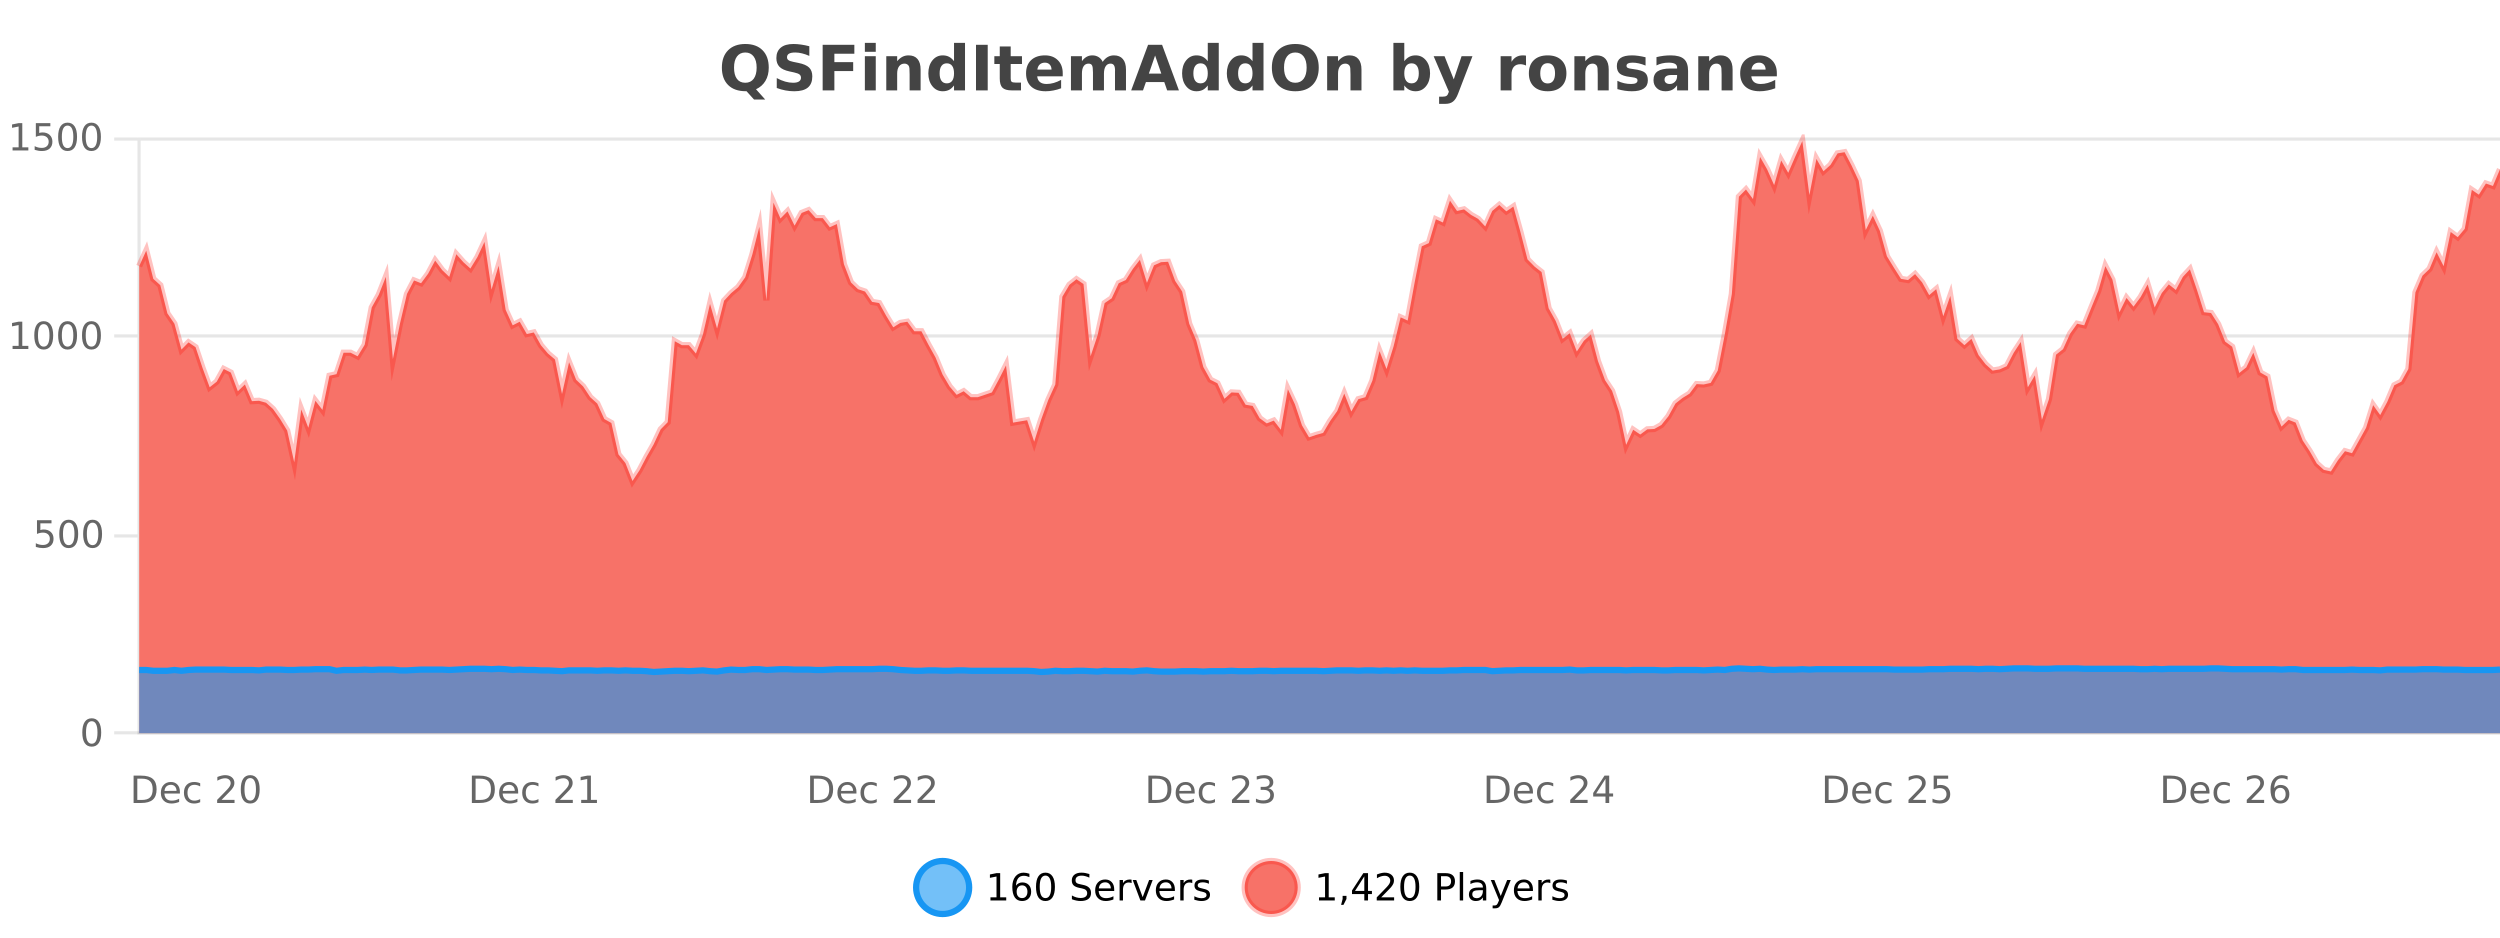 <?xml version="1.0" encoding="UTF-8"?>
<svg xmlns="http://www.w3.org/2000/svg" xmlns:xlink="http://www.w3.org/1999/xlink" width="800pt" height="300pt" viewBox="0 0 800 300" version="1.1">
<defs>
<clipPath id="clip1">
  <path d="M 264 263 L 339 263 L 339 300 L 264 300 Z M 264 263 "/>
</clipPath>
<clipPath id="clip2">
  <path d="M 370 263 L 444 263 L 444 300 L 370 300 Z M 370 263 "/>
</clipPath>
<clipPath id="clip3">
  <path d="M 44.539 45 L 800 45 L 800 234.602 L 44.539 234.602 Z M 44.539 45 "/>
</clipPath>
<clipPath id="clip4">
  <path d="M 43.539 43 L 800 43 L 800 183 L 43.539 183 Z M 43.539 43 "/>
</clipPath>
<clipPath id="clip5">
  <path d="M 44.539 213 L 800 213 L 800 234.602 L 44.539 234.602 Z M 44.539 213 "/>
</clipPath>
<clipPath id="clip6">
  <path d="M 43.539 185 L 800 185 L 800 235.602 L 43.539 235.602 Z M 43.539 185 "/>
</clipPath>
</defs>
<g id="surface3868471">
<rect x="0" y="0" width="800" height="300" style="fill:rgb(100%,100%,100%);fill-opacity:1;stroke:none;"/>
<path style="fill:none;stroke-width:1;stroke-linecap:butt;stroke-linejoin:miter;stroke:rgb(0%,0%,0%);stroke-opacity:0.098;stroke-miterlimit:10;" d="M 45 234.5 L 800 234.5 "/>
<path style="fill:none;stroke-width:1;stroke-linecap:butt;stroke-linejoin:miter;stroke:rgb(0%,0%,0%);stroke-opacity:0.098;stroke-miterlimit:10;" d="M 36.539 234.5 L 44 234.5 "/>
<path style="fill:none;stroke-width:1;stroke-linecap:butt;stroke-linejoin:miter;stroke:rgb(0%,0%,0%);stroke-opacity:0.098;stroke-miterlimit:10;" d="M 45 171.5 L 800 171.5 "/>
<path style="fill:none;stroke-width:1;stroke-linecap:butt;stroke-linejoin:miter;stroke:rgb(0%,0%,0%);stroke-opacity:0.098;stroke-miterlimit:10;" d="M 36.539 171.5 L 44 171.5 "/>
<path style="fill:none;stroke-width:1;stroke-linecap:butt;stroke-linejoin:miter;stroke:rgb(0%,0%,0%);stroke-opacity:0.098;stroke-miterlimit:10;" d="M 45 107.5 L 800 107.5 "/>
<path style="fill:none;stroke-width:1;stroke-linecap:butt;stroke-linejoin:miter;stroke:rgb(0%,0%,0%);stroke-opacity:0.098;stroke-miterlimit:10;" d="M 36.539 107.5 L 44 107.5 "/>
<path style="fill:none;stroke-width:1;stroke-linecap:butt;stroke-linejoin:miter;stroke:rgb(0%,0%,0%);stroke-opacity:0.098;stroke-miterlimit:10;" d="M 45 44.5 L 800 44.5 "/>
<path style="fill:none;stroke-width:1;stroke-linecap:butt;stroke-linejoin:miter;stroke:rgb(0%,0%,0%);stroke-opacity:0.098;stroke-miterlimit:10;" d="M 36.539 44.5 L 44 44.5 "/>
<path style=" stroke:none;fill-rule:nonzero;fill:rgb(9.02%,58.824%,95.294%);fill-opacity:0.6;" d="M 310.129 284 C 310.129 288.688 306.328 292.484 301.645 292.484 C 296.957 292.484 293.16 288.688 293.16 284 C 293.16 279.312 296.957 275.516 301.645 275.516 C 306.328 275.516 310.129 279.312 310.129 284 Z M 310.129 284 "/>
<g clip-path="url(#clip1)" clip-rule="nonzero">
<path style="fill:none;stroke-width:2;stroke-linecap:butt;stroke-linejoin:miter;stroke:rgb(9.02%,58.824%,95.294%);stroke-opacity:1;stroke-miterlimit:10;" d="M 310.129 284 C 310.129 288.688 306.328 292.484 301.645 292.484 C 296.957 292.484 293.16 288.688 293.16 284 C 293.16 279.312 296.957 275.516 301.645 275.516 C 306.328 275.516 310.129 279.312 310.129 284 Z M 310.129 284 "/>
</g>
<path style=" stroke:none;fill-rule:nonzero;fill:rgb(0%,0%,0%);fill-opacity:1;" d="M 316.945 287.156 L 318.883 287.156 L 318.883 280.484 L 316.773 280.906 L 316.773 279.828 L 318.867 279.406 L 320.055 279.406 L 320.055 287.156 L 321.992 287.156 L 321.992 288.156 L 316.945 288.156 Z M 327.062 283.312 C 326.531 283.312 326.109 283.496 325.797 283.859 C 325.484 284.227 325.328 284.719 325.328 285.344 C 325.328 285.98 325.484 286.48 325.797 286.844 C 326.109 287.211 326.531 287.391 327.062 287.391 C 327.594 287.391 328.008 287.211 328.312 286.844 C 328.625 286.48 328.781 285.98 328.781 285.344 C 328.781 284.719 328.625 284.227 328.312 283.859 C 328.008 283.496 327.594 283.312 327.062 283.312 Z M 329.406 279.594 L 329.406 280.672 C 329.102 280.539 328.801 280.434 328.5 280.359 C 328.195 280.289 327.898 280.25 327.609 280.25 C 326.828 280.25 326.227 280.516 325.812 281.047 C 325.406 281.57 325.172 282.359 325.109 283.422 C 325.336 283.09 325.625 282.836 325.969 282.656 C 326.32 282.469 326.707 282.375 327.125 282.375 C 328 282.375 328.691 282.641 329.203 283.172 C 329.711 283.703 329.969 284.43 329.969 285.344 C 329.969 286.25 329.703 286.977 329.172 287.516 C 328.641 288.059 327.938 288.328 327.062 288.328 C 326.039 288.328 325.266 287.945 324.734 287.172 C 324.203 286.391 323.938 285.266 323.938 283.797 C 323.938 282.414 324.266 281.309 324.922 280.484 C 325.578 279.664 326.457 279.25 327.562 279.25 C 327.852 279.25 328.148 279.281 328.453 279.344 C 328.754 279.398 329.07 279.48 329.406 279.594 Z M 334.539 280.188 C 333.934 280.188 333.477 280.492 333.164 281.094 C 332.859 281.688 332.711 282.59 332.711 283.797 C 332.711 284.996 332.859 285.898 333.164 286.5 C 333.477 287.094 333.934 287.391 334.539 287.391 C 335.152 287.391 335.609 287.094 335.914 286.5 C 336.227 285.898 336.383 284.996 336.383 283.797 C 336.383 282.59 336.227 281.688 335.914 281.094 C 335.609 280.492 335.152 280.188 334.539 280.188 Z M 334.539 279.25 C 335.516 279.25 336.266 279.641 336.789 280.422 C 337.309 281.195 337.57 282.32 337.57 283.797 C 337.57 285.266 337.309 286.391 336.789 287.172 C 336.266 287.945 335.516 288.328 334.539 288.328 C 333.559 288.328 332.809 287.945 332.289 287.172 C 331.777 286.391 331.523 285.266 331.523 283.797 C 331.523 282.32 331.777 281.195 332.289 280.422 C 332.809 279.641 333.559 279.25 334.539 279.25 Z M 348.602 279.688 L 348.602 280.844 C 348.152 280.637 347.727 280.48 347.32 280.375 C 346.922 280.262 346.543 280.203 346.18 280.203 C 345.531 280.203 345.031 280.328 344.68 280.578 C 344.336 280.828 344.164 281.188 344.164 281.656 C 344.164 282.043 344.277 282.336 344.508 282.531 C 344.734 282.73 345.18 282.887 345.836 283 L 346.539 283.156 C 347.422 283.324 348.074 283.621 348.492 284.047 C 348.918 284.465 349.133 285.027 349.133 285.734 C 349.133 286.59 348.844 287.234 348.273 287.672 C 347.711 288.109 346.875 288.328 345.773 288.328 C 345.367 288.328 344.93 288.281 344.461 288.188 C 343.992 288.094 343.508 287.953 343.008 287.766 L 343.008 286.547 C 343.484 286.82 343.953 287.023 344.414 287.156 C 344.883 287.293 345.336 287.359 345.773 287.359 C 346.449 287.359 346.969 287.23 347.336 286.969 C 347.711 286.699 347.898 286.32 347.898 285.828 C 347.898 285.402 347.762 285.07 347.492 284.828 C 347.23 284.578 346.797 284.398 346.195 284.281 L 345.477 284.141 C 344.59 283.965 343.949 283.688 343.555 283.312 C 343.168 282.938 342.977 282.418 342.977 281.75 C 342.977 280.969 343.246 280.359 343.789 279.922 C 344.328 279.477 345.078 279.25 346.039 279.25 C 346.453 279.25 346.871 279.289 347.289 279.359 C 347.715 279.434 348.152 279.543 348.602 279.688 Z M 356.547 284.609 L 356.547 285.125 L 351.578 285.125 C 351.629 285.875 351.852 286.445 352.25 286.828 C 352.656 287.215 353.211 287.406 353.922 287.406 C 354.336 287.406 354.738 287.359 355.125 287.266 C 355.52 287.164 355.91 287.008 356.297 286.797 L 356.297 287.828 C 355.898 287.984 355.5 288.105 355.094 288.188 C 354.688 288.281 354.273 288.328 353.859 288.328 C 352.816 288.328 351.988 288.027 351.375 287.422 C 350.758 286.809 350.453 285.98 350.453 284.938 C 350.453 283.867 350.742 283.016 351.328 282.391 C 351.91 281.758 352.691 281.438 353.672 281.438 C 354.555 281.438 355.254 281.727 355.766 282.297 C 356.285 282.859 356.547 283.633 356.547 284.609 Z M 355.469 284.281 C 355.457 283.699 355.289 283.23 354.969 282.875 C 354.645 282.523 354.219 282.344 353.688 282.344 C 353.082 282.344 352.598 282.516 352.234 282.859 C 351.879 283.203 351.676 283.684 351.625 284.297 Z M 362.117 282.594 C 361.992 282.531 361.855 282.484 361.711 282.453 C 361.574 282.414 361.418 282.391 361.242 282.391 C 360.637 282.391 360.168 282.59 359.836 282.984 C 359.512 283.383 359.352 283.953 359.352 284.703 L 359.352 288.156 L 358.273 288.156 L 358.273 281.594 L 359.352 281.594 L 359.352 282.609 C 359.578 282.215 359.875 281.922 360.242 281.734 C 360.605 281.539 361.047 281.438 361.57 281.438 C 361.641 281.438 361.719 281.445 361.805 281.453 C 361.898 281.465 361.996 281.48 362.102 281.5 Z M 362.469 281.594 L 363.609 281.594 L 365.656 287.094 L 367.719 281.594 L 368.859 281.594 L 366.391 288.156 L 364.922 288.156 Z M 375.961 284.609 L 375.961 285.125 L 370.992 285.125 C 371.043 285.875 371.266 286.445 371.664 286.828 C 372.07 287.215 372.625 287.406 373.336 287.406 C 373.75 287.406 374.152 287.359 374.539 287.266 C 374.934 287.164 375.324 287.008 375.711 286.797 L 375.711 287.828 C 375.312 287.984 374.914 288.105 374.508 288.188 C 374.102 288.281 373.688 288.328 373.273 288.328 C 372.23 288.328 371.402 288.027 370.789 287.422 C 370.172 286.809 369.867 285.98 369.867 284.938 C 369.867 283.867 370.156 283.016 370.742 282.391 C 371.324 281.758 372.105 281.438 373.086 281.438 C 373.969 281.438 374.668 281.727 375.18 282.297 C 375.699 282.859 375.961 283.633 375.961 284.609 Z M 374.883 284.281 C 374.871 283.699 374.703 283.23 374.383 282.875 C 374.059 282.523 373.633 282.344 373.102 282.344 C 372.496 282.344 372.012 282.516 371.648 282.859 C 371.293 283.203 371.09 283.684 371.039 284.297 Z M 381.531 282.594 C 381.406 282.531 381.27 282.484 381.125 282.453 C 380.988 282.414 380.832 282.391 380.656 282.391 C 380.051 282.391 379.582 282.59 379.25 282.984 C 378.926 283.383 378.766 283.953 378.766 284.703 L 378.766 288.156 L 377.688 288.156 L 377.688 281.594 L 378.766 281.594 L 378.766 282.609 C 378.992 282.215 379.289 281.922 379.656 281.734 C 380.02 281.539 380.461 281.438 380.984 281.438 C 381.055 281.438 381.133 281.445 381.219 281.453 C 381.312 281.465 381.41 281.48 381.516 281.5 Z M 386.844 281.781 L 386.844 282.812 C 386.539 282.656 386.223 282.543 385.891 282.469 C 385.566 282.387 385.227 282.344 384.875 282.344 C 384.344 282.344 383.941 282.43 383.672 282.594 C 383.398 282.75 383.266 282.996 383.266 283.328 C 383.266 283.578 383.359 283.777 383.547 283.922 C 383.742 284.059 384.133 284.188 384.719 284.312 L 385.078 284.406 C 385.848 284.562 386.395 284.793 386.719 285.094 C 387.039 285.398 387.203 285.812 387.203 286.344 C 387.203 286.961 386.957 287.445 386.469 287.797 C 385.988 288.152 385.328 288.328 384.484 288.328 C 384.129 288.328 383.758 288.289 383.375 288.219 C 383 288.156 382.602 288.059 382.188 287.922 L 382.188 286.797 C 382.582 287.008 382.973 287.164 383.359 287.266 C 383.742 287.371 384.129 287.422 384.516 287.422 C 385.016 287.422 385.398 287.34 385.672 287.172 C 385.953 286.996 386.094 286.746 386.094 286.422 C 386.094 286.133 385.992 285.906 385.797 285.75 C 385.598 285.594 385.164 285.445 384.5 285.297 L 384.125 285.219 C 383.457 285.074 382.973 284.855 382.672 284.562 C 382.379 284.273 382.234 283.875 382.234 283.375 C 382.234 282.75 382.453 282.273 382.891 281.938 C 383.328 281.605 383.945 281.438 384.75 281.438 C 385.145 281.438 385.52 281.469 385.875 281.531 C 386.227 281.586 386.551 281.668 386.844 281.781 Z M 311.645 277.016 "/>
<path style=" stroke:none;fill-rule:nonzero;fill:rgb(96.863%,44.706%,40.784%);fill-opacity:1;" d="M 415.266 284 C 415.266 288.688 411.465 292.484 406.781 292.484 C 402.094 292.484 398.297 288.688 398.297 284 C 398.297 279.312 402.094 275.516 406.781 275.516 C 411.465 275.516 415.266 279.312 415.266 284 Z M 415.266 284 "/>
<g clip-path="url(#clip2)" clip-rule="nonzero">
<path style="fill:none;stroke-width:2;stroke-linecap:butt;stroke-linejoin:miter;stroke:rgb(100%,4.706%,0%);stroke-opacity:0.247;stroke-miterlimit:10;" d="M 415.266 284 C 415.266 288.688 411.465 292.484 406.781 292.484 C 402.094 292.484 398.297 288.688 398.297 284 C 398.297 279.312 402.094 275.516 406.781 275.516 C 411.465 275.516 415.266 279.312 415.266 284 Z M 415.266 284 "/>
</g>
<path style=" stroke:none;fill-rule:nonzero;fill:rgb(0%,0%,0%);fill-opacity:1;" d="M 422.078 287.156 L 424.016 287.156 L 424.016 280.484 L 421.906 280.906 L 421.906 279.828 L 424 279.406 L 425.188 279.406 L 425.188 287.156 L 427.125 287.156 L 427.125 288.156 L 422.078 288.156 Z M 429.637 286.672 L 430.871 286.672 L 430.871 287.672 L 429.918 289.547 L 429.152 289.547 L 429.637 287.672 Z M 436.578 280.438 L 433.594 285.109 L 436.578 285.109 Z M 436.266 279.406 L 437.766 279.406 L 437.766 285.109 L 439.016 285.109 L 439.016 286.094 L 437.766 286.094 L 437.766 288.156 L 436.578 288.156 L 436.578 286.094 L 432.641 286.094 L 432.641 284.953 Z M 441.977 287.156 L 446.117 287.156 L 446.117 288.156 L 440.555 288.156 L 440.555 287.156 C 441 286.699 441.609 286.078 442.383 285.297 C 443.164 284.508 443.652 283.996 443.852 283.766 C 444.234 283.352 444.5 282.996 444.648 282.703 C 444.805 282.402 444.883 282.109 444.883 281.828 C 444.883 281.359 444.715 280.98 444.383 280.688 C 444.059 280.398 443.637 280.25 443.117 280.25 C 442.742 280.25 442.344 280.312 441.93 280.438 C 441.523 280.562 441.086 280.762 440.617 281.031 L 440.617 279.828 C 441.094 279.641 441.539 279.5 441.945 279.406 C 442.359 279.305 442.742 279.25 443.086 279.25 C 443.992 279.25 444.715 279.48 445.258 279.938 C 445.797 280.387 446.07 280.992 446.07 281.75 C 446.07 282.105 446 282.445 445.867 282.766 C 445.73 283.09 445.484 283.469 445.133 283.906 C 445.027 284.023 444.715 284.352 444.195 284.891 C 443.672 285.434 442.934 286.188 441.977 287.156 Z M 451.125 280.188 C 450.52 280.188 450.062 280.492 449.75 281.094 C 449.445 281.688 449.297 282.59 449.297 283.797 C 449.297 284.996 449.445 285.898 449.75 286.5 C 450.062 287.094 450.52 287.391 451.125 287.391 C 451.738 287.391 452.195 287.094 452.5 286.5 C 452.812 285.898 452.969 284.996 452.969 283.797 C 452.969 282.59 452.812 281.688 452.5 281.094 C 452.195 280.492 451.738 280.188 451.125 280.188 Z M 451.125 279.25 C 452.102 279.25 452.852 279.641 453.375 280.422 C 453.895 281.195 454.156 282.32 454.156 283.797 C 454.156 285.266 453.895 286.391 453.375 287.172 C 452.852 287.945 452.102 288.328 451.125 288.328 C 450.145 288.328 449.395 287.945 448.875 287.172 C 448.363 286.391 448.109 285.266 448.109 283.797 C 448.109 282.32 448.363 281.195 448.875 280.422 C 449.395 279.641 450.145 279.25 451.125 279.25 Z M 461.125 280.375 L 461.125 283.672 L 462.609 283.672 C 463.16 283.672 463.586 283.531 463.891 283.25 C 464.191 282.961 464.344 282.547 464.344 282.016 C 464.344 281.496 464.191 281.094 463.891 280.812 C 463.586 280.523 463.16 280.375 462.609 280.375 Z M 459.938 279.406 L 462.609 279.406 C 463.598 279.406 464.344 279.633 464.844 280.078 C 465.344 280.516 465.594 281.164 465.594 282.016 C 465.594 282.883 465.344 283.539 464.844 283.984 C 464.344 284.422 463.598 284.641 462.609 284.641 L 461.125 284.641 L 461.125 288.156 L 459.938 288.156 Z M 467.125 279.031 L 468.203 279.031 L 468.203 288.156 L 467.125 288.156 Z M 473.445 284.859 C 472.578 284.859 471.977 284.961 471.633 285.156 C 471.297 285.355 471.133 285.695 471.133 286.172 C 471.133 286.559 471.258 286.867 471.508 287.094 C 471.766 287.312 472.109 287.422 472.539 287.422 C 473.141 287.422 473.621 287.215 473.977 286.797 C 474.34 286.371 474.523 285.805 474.523 285.094 L 474.523 284.859 Z M 475.602 284.406 L 475.602 288.156 L 474.523 288.156 L 474.523 287.156 C 474.273 287.555 473.965 287.852 473.602 288.047 C 473.234 288.234 472.789 288.328 472.258 288.328 C 471.578 288.328 471.043 288.141 470.648 287.766 C 470.25 287.383 470.055 286.875 470.055 286.25 C 470.055 285.512 470.297 284.953 470.789 284.578 C 471.289 284.203 472.027 284.016 473.008 284.016 L 474.523 284.016 L 474.523 283.906 C 474.523 283.406 474.355 283.023 474.023 282.75 C 473.699 282.48 473.246 282.344 472.664 282.344 C 472.289 282.344 471.918 282.391 471.555 282.484 C 471.199 282.578 470.859 282.715 470.539 282.891 L 470.539 281.891 C 470.934 281.734 471.312 281.621 471.68 281.547 C 472.055 281.477 472.418 281.438 472.773 281.438 C 473.719 281.438 474.43 281.684 474.898 282.172 C 475.367 282.664 475.602 283.406 475.602 284.406 Z M 480.547 288.766 C 480.242 289.547 479.945 290.055 479.656 290.297 C 479.363 290.535 478.977 290.656 478.5 290.656 L 477.641 290.656 L 477.641 289.75 L 478.266 289.75 C 478.566 289.75 478.797 289.676 478.953 289.531 C 479.117 289.395 479.301 289.066 479.5 288.547 L 479.703 288.047 L 477.047 281.594 L 478.188 281.594 L 480.234 286.719 L 482.297 281.594 L 483.438 281.594 Z M 490.539 284.609 L 490.539 285.125 L 485.57 285.125 C 485.621 285.875 485.844 286.445 486.242 286.828 C 486.648 287.215 487.203 287.406 487.914 287.406 C 488.328 287.406 488.73 287.359 489.117 287.266 C 489.512 287.164 489.902 287.008 490.289 286.797 L 490.289 287.828 C 489.891 287.984 489.492 288.105 489.086 288.188 C 488.68 288.281 488.266 288.328 487.852 288.328 C 486.809 288.328 485.98 288.027 485.367 287.422 C 484.75 286.809 484.445 285.98 484.445 284.938 C 484.445 283.867 484.734 283.016 485.32 282.391 C 485.902 281.758 486.684 281.438 487.664 281.438 C 488.547 281.438 489.246 281.727 489.758 282.297 C 490.277 282.859 490.539 283.633 490.539 284.609 Z M 489.461 284.281 C 489.449 283.699 489.281 283.23 488.961 282.875 C 488.637 282.523 488.211 282.344 487.68 282.344 C 487.074 282.344 486.59 282.516 486.227 282.859 C 485.871 283.203 485.668 283.684 485.617 284.297 Z M 496.109 282.594 C 495.984 282.531 495.848 282.484 495.703 282.453 C 495.566 282.414 495.41 282.391 495.234 282.391 C 494.629 282.391 494.16 282.59 493.828 282.984 C 493.504 283.383 493.344 283.953 493.344 284.703 L 493.344 288.156 L 492.266 288.156 L 492.266 281.594 L 493.344 281.594 L 493.344 282.609 C 493.57 282.215 493.867 281.922 494.234 281.734 C 494.598 281.539 495.039 281.438 495.562 281.438 C 495.633 281.438 495.711 281.445 495.797 281.453 C 495.891 281.465 495.988 281.48 496.094 281.5 Z M 501.418 281.781 L 501.418 282.812 C 501.113 282.656 500.797 282.543 500.465 282.469 C 500.141 282.387 499.801 282.344 499.449 282.344 C 498.918 282.344 498.516 282.43 498.246 282.594 C 497.973 282.75 497.84 282.996 497.84 283.328 C 497.84 283.578 497.934 283.777 498.121 283.922 C 498.316 284.059 498.707 284.188 499.293 284.312 L 499.652 284.406 C 500.422 284.562 500.969 284.793 501.293 285.094 C 501.613 285.398 501.777 285.812 501.777 286.344 C 501.777 286.961 501.531 287.445 501.043 287.797 C 500.562 288.152 499.902 288.328 499.059 288.328 C 498.703 288.328 498.332 288.289 497.949 288.219 C 497.574 288.156 497.176 288.059 496.762 287.922 L 496.762 286.797 C 497.156 287.008 497.547 287.164 497.934 287.266 C 498.316 287.371 498.703 287.422 499.09 287.422 C 499.59 287.422 499.973 287.34 500.246 287.172 C 500.527 286.996 500.668 286.746 500.668 286.422 C 500.668 286.133 500.566 285.906 500.371 285.75 C 500.172 285.594 499.738 285.445 499.074 285.297 L 498.699 285.219 C 498.031 285.074 497.547 284.855 497.246 284.562 C 496.953 284.273 496.809 283.875 496.809 283.375 C 496.809 282.75 497.027 282.273 497.465 281.938 C 497.902 281.605 498.52 281.438 499.324 281.438 C 499.719 281.438 500.094 281.469 500.449 281.531 C 500.801 281.586 501.125 281.668 501.418 281.781 Z M 416.781 277.016 "/>
<path style=" stroke:none;fill-rule:nonzero;fill:rgb(26.667%,26.667%,26.667%);fill-opacity:1;" d="M 238.891 29.188 L 238.609 29.188 C 236.203 29.188 234.332 28.527 233 27.203 C 231.664 25.871 231 24.016 231 21.641 C 231 19.277 231.66 17.43 232.984 16.094 C 234.316 14.75 236.156 14.078 238.5 14.078 C 240.863 14.078 242.703 14.746 244.016 16.078 C 245.336 17.402 246 19.258 246 21.641 C 246 23.289 245.645 24.703 244.938 25.891 C 244.238 27.07 243.234 27.961 241.922 28.562 L 244.859 31.844 L 241.281 31.844 Z M 238.5 16.797 C 237.352 16.797 236.461 17.227 235.828 18.078 C 235.203 18.922 234.891 20.109 234.891 21.641 C 234.891 23.203 235.195 24.402 235.812 25.234 C 236.426 26.07 237.32 26.484 238.5 26.484 C 239.645 26.484 240.535 26.062 241.172 25.219 C 241.805 24.367 242.125 23.172 242.125 21.641 C 242.125 20.109 241.805 18.922 241.172 18.078 C 240.535 17.227 239.645 16.797 238.5 16.797 Z M 258.984 14.797 L 258.984 17.891 C 258.18 17.527 257.398 17.258 256.641 17.078 C 255.879 16.891 255.16 16.797 254.484 16.797 C 253.586 16.797 252.922 16.922 252.484 17.172 C 252.055 17.422 251.844 17.809 251.844 18.328 C 251.844 18.715 251.988 19.016 252.281 19.234 C 252.57 19.453 253.098 19.641 253.859 19.797 L 255.453 20.125 C 257.078 20.449 258.227 20.945 258.906 21.609 C 259.594 22.277 259.938 23.219 259.938 24.438 C 259.938 26.043 259.457 27.242 258.5 28.031 C 257.551 28.812 256.098 29.203 254.141 29.203 C 253.211 29.203 252.281 29.113 251.344 28.938 C 250.414 28.762 249.488 28.5 248.562 28.156 L 248.562 24.984 C 249.488 25.484 250.383 25.859 251.25 26.109 C 252.125 26.359 252.969 26.484 253.781 26.484 C 254.602 26.484 255.227 26.352 255.656 26.078 C 256.094 25.797 256.312 25.402 256.312 24.891 C 256.312 24.445 256.16 24.094 255.859 23.844 C 255.566 23.594 254.977 23.371 254.094 23.172 L 252.641 22.859 C 251.18 22.547 250.113 22.055 249.438 21.375 C 248.77 20.688 248.438 19.762 248.438 18.594 C 248.438 17.148 248.906 16.031 249.844 15.25 C 250.781 14.469 252.129 14.078 253.891 14.078 C 254.691 14.078 255.516 14.141 256.359 14.266 C 257.203 14.383 258.078 14.559 258.984 14.797 Z M 263.25 14.344 L 273.391 14.344 L 273.391 17.188 L 267 17.188 L 267 19.891 L 273.016 19.891 L 273.016 22.734 L 267 22.734 L 267 28.922 L 263.25 28.922 Z M 276.758 17.984 L 280.242 17.984 L 280.242 28.922 L 276.758 28.922 Z M 276.758 13.719 L 280.242 13.719 L 280.242 16.578 L 276.758 16.578 Z M 294.594 22.266 L 294.594 28.922 L 291.078 28.922 L 291.078 23.828 C 291.078 22.883 291.055 22.23 291.016 21.875 C 290.973 21.512 290.898 21.246 290.797 21.078 C 290.66 20.852 290.473 20.672 290.234 20.547 C 290.004 20.422 289.738 20.359 289.438 20.359 C 288.707 20.359 288.133 20.641 287.719 21.203 C 287.301 21.766 287.094 22.547 287.094 23.547 L 287.094 28.922 L 283.609 28.922 L 283.609 17.984 L 287.094 17.984 L 287.094 19.578 C 287.625 18.945 288.188 18.477 288.781 18.172 C 289.375 17.871 290.023 17.719 290.734 17.719 C 292.004 17.719 292.961 18.109 293.609 18.891 C 294.266 19.664 294.594 20.789 294.594 22.266 Z M 305.289 19.578 L 305.289 13.719 L 308.805 13.719 L 308.805 28.922 L 305.289 28.922 L 305.289 27.344 C 304.809 27.992 304.277 28.465 303.695 28.766 C 303.109 29.055 302.438 29.203 301.68 29.203 C 300.336 29.203 299.23 28.668 298.367 27.594 C 297.5 26.523 297.07 25.148 297.07 23.469 C 297.07 21.781 297.5 20.402 298.367 19.328 C 299.23 18.258 300.336 17.719 301.68 17.719 C 302.438 17.719 303.109 17.871 303.695 18.172 C 304.277 18.477 304.809 18.945 305.289 19.578 Z M 302.977 26.672 C 303.727 26.672 304.297 26.402 304.695 25.859 C 305.09 25.309 305.289 24.512 305.289 23.469 C 305.289 22.43 305.09 21.637 304.695 21.094 C 304.297 20.543 303.727 20.266 302.977 20.266 C 302.234 20.266 301.668 20.543 301.273 21.094 C 300.875 21.637 300.68 22.43 300.68 23.469 C 300.68 24.512 300.875 25.309 301.273 25.859 C 301.668 26.402 302.234 26.672 302.977 26.672 Z M 312.32 14.344 L 316.07 14.344 L 316.07 28.922 L 312.32 28.922 Z M 323.422 14.875 L 323.422 17.984 L 327.031 17.984 L 327.031 20.484 L 323.422 20.484 L 323.422 25.125 C 323.422 25.637 323.52 25.98 323.719 26.156 C 323.926 26.336 324.328 26.422 324.922 26.422 L 326.719 26.422 L 326.719 28.922 L 323.719 28.922 C 322.344 28.922 321.363 28.637 320.781 28.062 C 320.207 27.48 319.922 26.5 319.922 25.125 L 319.922 20.484 L 318.188 20.484 L 318.188 17.984 L 319.922 17.984 L 319.922 14.875 Z M 340.074 23.422 L 340.074 24.422 L 331.902 24.422 C 331.984 25.246 332.281 25.859 332.793 26.266 C 333.301 26.672 334.012 26.875 334.918 26.875 C 335.656 26.875 336.41 26.766 337.184 26.547 C 337.953 26.328 338.746 26 339.559 25.562 L 339.559 28.25 C 338.734 28.562 337.906 28.797 337.074 28.953 C 336.25 29.117 335.426 29.203 334.605 29.203 C 332.625 29.203 331.082 28.703 329.98 27.703 C 328.887 26.695 328.34 25.281 328.34 23.469 C 328.34 21.68 328.875 20.273 329.949 19.25 C 331.031 18.23 332.516 17.719 334.402 17.719 C 336.121 17.719 337.496 18.242 338.527 19.281 C 339.559 20.312 340.074 21.695 340.074 23.422 Z M 336.48 22.266 C 336.48 21.602 336.285 21.062 335.902 20.656 C 335.516 20.25 335.012 20.047 334.387 20.047 C 333.707 20.047 333.156 20.242 332.73 20.625 C 332.312 21 332.051 21.547 331.949 22.266 Z M 352.859 19.797 C 353.305 19.121 353.832 18.605 354.438 18.25 C 355.051 17.898 355.723 17.719 356.453 17.719 C 357.703 17.719 358.656 18.109 359.312 18.891 C 359.977 19.664 360.312 20.789 360.312 22.266 L 360.312 28.922 L 356.797 28.922 L 356.797 23.219 C 356.797 23.137 356.797 23.047 356.797 22.953 C 356.805 22.859 356.812 22.73 356.812 22.562 C 356.812 21.793 356.695 21.234 356.469 20.891 C 356.238 20.539 355.867 20.359 355.359 20.359 C 354.703 20.359 354.191 20.637 353.828 21.188 C 353.461 21.73 353.273 22.516 353.266 23.547 L 353.266 28.922 L 349.75 28.922 L 349.75 23.219 C 349.75 22.012 349.645 21.234 349.438 20.891 C 349.227 20.539 348.859 20.359 348.328 20.359 C 347.648 20.359 347.129 20.637 346.766 21.188 C 346.398 21.73 346.219 22.516 346.219 23.547 L 346.219 28.922 L 342.703 28.922 L 342.703 17.984 L 346.219 17.984 L 346.219 19.578 C 346.656 18.965 347.148 18.5 347.703 18.188 C 348.254 17.875 348.867 17.719 349.547 17.719 C 350.297 17.719 350.961 17.902 351.547 18.266 C 352.129 18.633 352.566 19.141 352.859 19.797 Z M 372.57 26.266 L 366.695 26.266 L 365.758 28.922 L 361.977 28.922 L 367.383 14.344 L 371.867 14.344 L 377.258 28.922 L 373.492 28.922 Z M 367.633 23.562 L 371.617 23.562 L 369.633 17.766 Z M 386.488 19.578 L 386.488 13.719 L 390.004 13.719 L 390.004 28.922 L 386.488 28.922 L 386.488 27.344 C 386.008 27.992 385.477 28.465 384.895 28.766 C 384.309 29.055 383.637 29.203 382.879 29.203 C 381.535 29.203 380.43 28.668 379.566 27.594 C 378.699 26.523 378.27 25.148 378.27 23.469 C 378.27 21.781 378.699 20.402 379.566 19.328 C 380.43 18.258 381.535 17.719 382.879 17.719 C 383.637 17.719 384.309 17.871 384.895 18.172 C 385.477 18.477 386.008 18.945 386.488 19.578 Z M 384.176 26.672 C 384.926 26.672 385.496 26.402 385.895 25.859 C 386.289 25.309 386.488 24.512 386.488 23.469 C 386.488 22.43 386.289 21.637 385.895 21.094 C 385.496 20.543 384.926 20.266 384.176 20.266 C 383.434 20.266 382.867 20.543 382.473 21.094 C 382.074 21.637 381.879 22.43 381.879 23.469 C 381.879 24.512 382.074 25.309 382.473 25.859 C 382.867 26.402 383.434 26.672 384.176 26.672 Z M 400.805 19.578 L 400.805 13.719 L 404.32 13.719 L 404.32 28.922 L 400.805 28.922 L 400.805 27.344 C 400.324 27.992 399.793 28.465 399.211 28.766 C 398.625 29.055 397.953 29.203 397.195 29.203 C 395.852 29.203 394.746 28.668 393.883 27.594 C 393.016 26.523 392.586 25.148 392.586 23.469 C 392.586 21.781 393.016 20.402 393.883 19.328 C 394.746 18.258 395.852 17.719 397.195 17.719 C 397.953 17.719 398.625 17.871 399.211 18.172 C 399.793 18.477 400.324 18.945 400.805 19.578 Z M 398.492 26.672 C 399.242 26.672 399.812 26.402 400.211 25.859 C 400.605 25.309 400.805 24.512 400.805 23.469 C 400.805 22.43 400.605 21.637 400.211 21.094 C 399.812 20.543 399.242 20.266 398.492 20.266 C 397.75 20.266 397.184 20.543 396.789 21.094 C 396.391 21.637 396.195 22.43 396.195 23.469 C 396.195 24.512 396.391 25.309 396.789 25.859 C 397.184 26.402 397.75 26.672 398.492 26.672 Z M 414.496 16.797 C 413.348 16.797 412.457 17.227 411.824 18.078 C 411.199 18.922 410.887 20.109 410.887 21.641 C 410.887 23.172 411.199 24.367 411.824 25.219 C 412.457 26.062 413.348 26.484 414.496 26.484 C 415.641 26.484 416.531 26.062 417.168 25.219 C 417.801 24.367 418.121 23.172 418.121 21.641 C 418.121 20.109 417.801 18.922 417.168 18.078 C 416.531 17.227 415.641 16.797 414.496 16.797 Z M 414.496 14.078 C 416.84 14.078 418.672 14.75 419.996 16.094 C 421.328 17.43 421.996 19.277 421.996 21.641 C 421.996 24.008 421.328 25.859 419.996 27.203 C 418.672 28.539 416.84 29.203 414.496 29.203 C 412.152 29.203 410.312 28.539 408.98 27.203 C 407.656 25.859 406.996 24.008 406.996 21.641 C 406.996 19.277 407.656 17.43 408.98 16.094 C 410.312 14.75 412.152 14.078 414.496 14.078 Z M 435.672 22.266 L 435.672 28.922 L 432.156 28.922 L 432.156 23.828 C 432.156 22.883 432.133 22.23 432.094 21.875 C 432.051 21.512 431.977 21.246 431.875 21.078 C 431.738 20.852 431.551 20.672 431.312 20.547 C 431.082 20.422 430.816 20.359 430.516 20.359 C 429.785 20.359 429.211 20.641 428.797 21.203 C 428.379 21.766 428.172 22.547 428.172 23.547 L 428.172 28.922 L 424.688 28.922 L 424.688 17.984 L 428.172 17.984 L 428.172 19.578 C 428.703 18.945 429.266 18.477 429.859 18.172 C 430.453 17.871 431.102 17.719 431.812 17.719 C 433.082 17.719 434.039 18.109 434.688 18.891 C 435.344 19.664 435.672 20.789 435.672 22.266 Z M 451.699 26.672 C 452.449 26.672 453.02 26.402 453.418 25.859 C 453.812 25.309 454.012 24.512 454.012 23.469 C 454.012 22.43 453.812 21.637 453.418 21.094 C 453.02 20.543 452.449 20.266 451.699 20.266 C 450.949 20.266 450.371 20.543 449.965 21.094 C 449.566 21.637 449.371 22.43 449.371 23.469 C 449.371 24.5 449.566 25.293 449.965 25.844 C 450.371 26.398 450.949 26.672 451.699 26.672 Z M 449.371 19.578 C 449.859 18.945 450.395 18.477 450.98 18.172 C 451.562 17.871 452.234 17.719 452.996 17.719 C 454.348 17.719 455.457 18.258 456.324 19.328 C 457.188 20.402 457.621 21.781 457.621 23.469 C 457.621 25.148 457.188 26.523 456.324 27.594 C 455.457 28.668 454.348 29.203 452.996 29.203 C 452.234 29.203 451.562 29.051 450.98 28.75 C 450.395 28.449 449.859 27.98 449.371 27.344 L 449.371 28.922 L 445.887 28.922 L 445.887 13.719 L 449.371 13.719 Z M 458.766 17.984 L 462.25 17.984 L 465.203 25.406 L 467.703 17.984 L 471.188 17.984 L 466.594 29.953 C 466.133 31.172 465.594 32.02 464.969 32.5 C 464.352 32.988 463.547 33.234 462.547 33.234 L 460.516 33.234 L 460.516 30.938 L 461.609 30.938 C 462.203 30.938 462.633 30.844 462.906 30.656 C 463.176 30.469 463.383 30.129 463.531 29.641 L 463.641 29.344 Z M 488.328 20.969 C 488.016 20.824 487.707 20.719 487.406 20.656 C 487.102 20.586 486.801 20.547 486.5 20.547 C 485.594 20.547 484.895 20.836 484.406 21.406 C 483.926 21.98 483.688 22.805 483.688 23.875 L 483.688 28.922 L 480.203 28.922 L 480.203 17.984 L 483.688 17.984 L 483.688 19.781 C 484.133 19.062 484.648 18.543 485.234 18.219 C 485.816 17.887 486.516 17.719 487.328 17.719 C 487.453 17.719 487.582 17.727 487.719 17.734 C 487.852 17.746 488.051 17.766 488.312 17.797 Z M 495.27 20.219 C 494.488 20.219 493.895 20.5 493.488 21.062 C 493.082 21.617 492.879 22.418 492.879 23.469 C 492.879 24.512 493.082 25.312 493.488 25.875 C 493.895 26.43 494.488 26.703 495.27 26.703 C 496.027 26.703 496.605 26.43 497.004 25.875 C 497.41 25.312 497.613 24.512 497.613 23.469 C 497.613 22.418 497.41 21.617 497.004 21.062 C 496.605 20.5 496.027 20.219 495.27 20.219 Z M 495.27 17.719 C 497.145 17.719 498.605 18.23 499.66 19.25 C 500.723 20.262 501.254 21.668 501.254 23.469 C 501.254 25.262 500.723 26.668 499.66 27.688 C 498.605 28.699 497.145 29.203 495.27 29.203 C 493.371 29.203 491.895 28.699 490.832 27.688 C 489.77 26.668 489.238 25.262 489.238 23.469 C 489.238 21.668 489.77 20.262 490.832 19.25 C 491.895 18.23 493.371 17.719 495.27 17.719 Z M 514.789 22.266 L 514.789 28.922 L 511.273 28.922 L 511.273 23.828 C 511.273 22.883 511.25 22.23 511.211 21.875 C 511.168 21.512 511.094 21.246 510.992 21.078 C 510.855 20.852 510.668 20.672 510.43 20.547 C 510.199 20.422 509.934 20.359 509.633 20.359 C 508.902 20.359 508.328 20.641 507.914 21.203 C 507.496 21.766 507.289 22.547 507.289 23.547 L 507.289 28.922 L 503.805 28.922 L 503.805 17.984 L 507.289 17.984 L 507.289 19.578 C 507.82 18.945 508.383 18.477 508.977 18.172 C 509.57 17.871 510.219 17.719 510.93 17.719 C 512.199 17.719 513.156 18.109 513.805 18.891 C 514.461 19.664 514.789 20.789 514.789 22.266 Z M 526.578 18.328 L 526.578 20.984 C 525.836 20.672 525.117 20.438 524.422 20.281 C 523.723 20.125 523.062 20.047 522.438 20.047 C 521.781 20.047 521.289 20.133 520.969 20.297 C 520.645 20.465 520.484 20.719 520.484 21.062 C 520.484 21.344 520.602 21.559 520.844 21.703 C 521.094 21.852 521.531 21.961 522.156 22.031 L 522.781 22.125 C 524.57 22.355 525.773 22.73 526.391 23.25 C 527.004 23.773 527.312 24.59 527.312 25.703 C 527.312 26.871 526.879 27.746 526.016 28.328 C 525.16 28.914 523.883 29.203 522.188 29.203 C 521.457 29.203 520.707 29.145 519.938 29.031 C 519.164 28.918 518.375 28.746 517.562 28.516 L 517.562 25.859 C 518.258 26.203 518.973 26.461 519.703 26.625 C 520.43 26.793 521.176 26.875 521.938 26.875 C 522.625 26.875 523.141 26.781 523.484 26.594 C 523.828 26.406 524 26.125 524 25.75 C 524 25.438 523.879 25.211 523.641 25.062 C 523.398 24.906 522.926 24.789 522.219 24.703 L 521.609 24.625 C 520.047 24.43 518.953 24.07 518.328 23.547 C 517.703 23.016 517.391 22.215 517.391 21.141 C 517.391 19.984 517.785 19.125 518.578 18.562 C 519.379 18 520.598 17.719 522.234 17.719 C 522.879 17.719 523.555 17.773 524.266 17.875 C 524.973 17.969 525.742 18.121 526.578 18.328 Z M 534.84 24 C 534.109 24 533.562 24.125 533.199 24.375 C 532.832 24.617 532.652 24.98 532.652 25.469 C 532.652 25.906 532.797 26.25 533.09 26.5 C 533.391 26.75 533.801 26.875 534.324 26.875 C 534.98 26.875 535.531 26.641 535.98 26.172 C 536.438 25.703 536.668 25.117 536.668 24.406 L 536.668 24 Z M 540.184 22.688 L 540.184 28.922 L 536.668 28.922 L 536.668 27.297 C 536.199 27.965 535.668 28.449 535.074 28.75 C 534.488 29.051 533.777 29.203 532.934 29.203 C 531.809 29.203 530.891 28.875 530.184 28.219 C 529.473 27.555 529.121 26.695 529.121 25.641 C 529.121 24.359 529.559 23.422 530.434 22.828 C 531.316 22.227 532.707 21.922 534.605 21.922 L 536.668 21.922 L 536.668 21.641 C 536.668 21.09 536.449 20.688 536.012 20.438 C 535.574 20.18 534.891 20.047 533.965 20.047 C 533.215 20.047 532.516 20.125 531.871 20.281 C 531.223 20.43 530.625 20.648 530.074 20.938 L 530.074 18.281 C 530.824 18.094 531.574 17.953 532.324 17.859 C 533.082 17.766 533.844 17.719 534.605 17.719 C 536.574 17.719 537.996 18.109 538.871 18.891 C 539.746 19.664 540.184 20.93 540.184 22.688 Z M 554.43 22.266 L 554.43 28.922 L 550.914 28.922 L 550.914 23.828 C 550.914 22.883 550.891 22.23 550.852 21.875 C 550.809 21.512 550.734 21.246 550.633 21.078 C 550.496 20.852 550.309 20.672 550.07 20.547 C 549.84 20.422 549.574 20.359 549.273 20.359 C 548.543 20.359 547.969 20.641 547.555 21.203 C 547.137 21.766 546.93 22.547 546.93 23.547 L 546.93 28.922 L 543.445 28.922 L 543.445 17.984 L 546.93 17.984 L 546.93 19.578 C 547.461 18.945 548.023 18.477 548.617 18.172 C 549.211 17.871 549.859 17.719 550.57 17.719 C 551.84 17.719 552.797 18.109 553.445 18.891 C 554.102 19.664 554.43 20.789 554.43 22.266 Z M 568.59 23.422 L 568.59 24.422 L 560.418 24.422 C 560.5 25.246 560.797 25.859 561.309 26.266 C 561.816 26.672 562.527 26.875 563.434 26.875 C 564.172 26.875 564.926 26.766 565.699 26.547 C 566.469 26.328 567.262 26 568.074 25.562 L 568.074 28.25 C 567.25 28.562 566.422 28.797 565.59 28.953 C 564.766 29.117 563.941 29.203 563.121 29.203 C 561.141 29.203 559.598 28.703 558.496 27.703 C 557.402 26.695 556.855 25.281 556.855 23.469 C 556.855 21.68 557.391 20.273 558.465 19.25 C 559.547 18.23 561.031 17.719 562.918 17.719 C 564.637 17.719 566.012 18.242 567.043 19.281 C 568.074 20.312 568.59 21.695 568.59 23.422 Z M 564.996 22.266 C 564.996 21.602 564.801 21.062 564.418 20.656 C 564.031 20.25 563.527 20.047 562.902 20.047 C 562.223 20.047 561.672 20.242 561.246 20.625 C 560.828 21 560.566 21.547 560.465 22.266 Z M 230 10.359 "/>
<path style="fill:none;stroke-width:1;stroke-linecap:butt;stroke-linejoin:miter;stroke:rgb(0%,0%,0%);stroke-opacity:0.098;stroke-miterlimit:10;" d="M 44 234.5 L 801 234.5 "/>
<path style=" stroke:none;fill-rule:nonzero;fill:rgb(40%,40%,40%);fill-opacity:1;" d="M 43.938 249.172 L 43.938 255.984 L 45.375 255.984 C 46.582 255.984 47.461 255.715 48.016 255.172 C 48.578 254.621 48.859 253.75 48.859 252.562 C 48.859 251.398 48.578 250.543 48.016 250 C 47.461 249.449 46.582 249.172 45.375 249.172 Z M 42.75 248.203 L 45.188 248.203 C 46.883 248.203 48.129 248.559 48.922 249.266 C 49.711 249.965 50.109 251.062 50.109 252.562 C 50.109 254.074 49.707 255.184 48.906 255.891 C 48.113 256.602 46.875 256.953 45.188 256.953 L 42.75 256.953 Z M 57.57 253.406 L 57.57 253.922 L 52.602 253.922 C 52.652 254.672 52.875 255.242 53.273 255.625 C 53.68 256.012 54.234 256.203 54.945 256.203 C 55.359 256.203 55.762 256.156 56.148 256.062 C 56.543 255.961 56.934 255.805 57.32 255.594 L 57.32 256.625 C 56.922 256.781 56.523 256.902 56.117 256.984 C 55.711 257.078 55.297 257.125 54.883 257.125 C 53.84 257.125 53.012 256.824 52.398 256.219 C 51.781 255.605 51.477 254.777 51.477 253.734 C 51.477 252.664 51.766 251.812 52.352 251.188 C 52.934 250.555 53.715 250.234 54.695 250.234 C 55.578 250.234 56.277 250.523 56.789 251.094 C 57.309 251.656 57.57 252.43 57.57 253.406 Z M 56.492 253.078 C 56.48 252.496 56.312 252.027 55.992 251.672 C 55.668 251.32 55.242 251.141 54.711 251.141 C 54.105 251.141 53.621 251.312 53.258 251.656 C 52.902 252 52.699 252.48 52.648 253.094 Z M 64.062 250.641 L 64.062 251.656 C 63.75 251.48 63.441 251.352 63.141 251.266 C 62.836 251.184 62.531 251.141 62.219 251.141 C 61.508 251.141 60.961 251.367 60.578 251.812 C 60.191 252.25 60 252.871 60 253.672 C 60 254.477 60.191 255.102 60.578 255.547 C 60.961 255.984 61.508 256.203 62.219 256.203 C 62.531 256.203 62.836 256.164 63.141 256.078 C 63.441 255.996 63.75 255.871 64.062 255.703 L 64.062 256.703 C 63.758 256.84 63.445 256.945 63.125 257.016 C 62.801 257.086 62.457 257.125 62.094 257.125 C 61.102 257.125 60.316 256.82 59.734 256.203 C 59.148 255.578 58.859 254.734 58.859 253.672 C 58.859 252.609 59.148 251.773 59.734 251.156 C 60.328 250.543 61.141 250.234 62.172 250.234 C 62.492 250.234 62.812 250.273 63.125 250.344 C 63.445 250.406 63.758 250.508 64.062 250.641 Z M 70.91 255.953 L 75.051 255.953 L 75.051 256.953 L 69.488 256.953 L 69.488 255.953 C 69.934 255.496 70.543 254.875 71.316 254.094 C 72.098 253.305 72.586 252.793 72.785 252.562 C 73.168 252.148 73.434 251.793 73.582 251.5 C 73.738 251.199 73.816 250.906 73.816 250.625 C 73.816 250.156 73.648 249.777 73.316 249.484 C 72.992 249.195 72.57 249.047 72.051 249.047 C 71.676 249.047 71.277 249.109 70.863 249.234 C 70.457 249.359 70.02 249.559 69.551 249.828 L 69.551 248.625 C 70.027 248.438 70.473 248.297 70.879 248.203 C 71.293 248.102 71.676 248.047 72.02 248.047 C 72.926 248.047 73.648 248.277 74.191 248.734 C 74.73 249.184 75.004 249.789 75.004 250.547 C 75.004 250.902 74.934 251.242 74.801 251.562 C 74.664 251.887 74.418 252.266 74.066 252.703 C 73.961 252.82 73.648 253.148 73.129 253.688 C 72.605 254.23 71.867 254.984 70.91 255.953 Z M 80.062 248.984 C 79.457 248.984 79 249.289 78.688 249.891 C 78.383 250.484 78.234 251.387 78.234 252.594 C 78.234 253.793 78.383 254.695 78.688 255.297 C 79 255.891 79.457 256.188 80.062 256.188 C 80.676 256.188 81.133 255.891 81.438 255.297 C 81.75 254.695 81.906 253.793 81.906 252.594 C 81.906 251.387 81.75 250.484 81.438 249.891 C 81.133 249.289 80.676 248.984 80.062 248.984 Z M 80.062 248.047 C 81.039 248.047 81.789 248.438 82.312 249.219 C 82.832 249.992 83.094 251.117 83.094 252.594 C 83.094 254.062 82.832 255.188 82.312 255.969 C 81.789 256.742 81.039 257.125 80.062 257.125 C 79.082 257.125 78.332 256.742 77.812 255.969 C 77.301 255.188 77.047 254.062 77.047 252.594 C 77.047 251.117 77.301 249.992 77.812 249.219 C 78.332 248.438 79.082 248.047 80.062 248.047 Z M 41.578 245.816 "/>
<path style=" stroke:none;fill-rule:nonzero;fill:rgb(40%,40%,40%);fill-opacity:1;" d="M 152.184 249.172 L 152.184 255.984 L 153.621 255.984 C 154.828 255.984 155.707 255.715 156.262 255.172 C 156.824 254.621 157.105 253.75 157.105 252.562 C 157.105 251.398 156.824 250.543 156.262 250 C 155.707 249.449 154.828 249.172 153.621 249.172 Z M 150.996 248.203 L 153.434 248.203 C 155.129 248.203 156.375 248.559 157.168 249.266 C 157.957 249.965 158.355 251.062 158.355 252.562 C 158.355 254.074 157.953 255.184 157.152 255.891 C 156.359 256.602 155.121 256.953 153.434 256.953 L 150.996 256.953 Z M 165.812 253.406 L 165.812 253.922 L 160.844 253.922 C 160.895 254.672 161.117 255.242 161.516 255.625 C 161.922 256.012 162.477 256.203 163.188 256.203 C 163.602 256.203 164.004 256.156 164.391 256.062 C 164.785 255.961 165.176 255.805 165.562 255.594 L 165.562 256.625 C 165.164 256.781 164.766 256.902 164.359 256.984 C 163.953 257.078 163.539 257.125 163.125 257.125 C 162.082 257.125 161.254 256.824 160.641 256.219 C 160.023 255.605 159.719 254.777 159.719 253.734 C 159.719 252.664 160.008 251.812 160.594 251.188 C 161.176 250.555 161.957 250.234 162.938 250.234 C 163.82 250.234 164.52 250.523 165.031 251.094 C 165.551 251.656 165.812 252.43 165.812 253.406 Z M 164.734 253.078 C 164.723 252.496 164.555 252.027 164.234 251.672 C 163.91 251.32 163.484 251.141 162.953 251.141 C 162.348 251.141 161.863 251.312 161.5 251.656 C 161.145 252 160.941 252.48 160.891 253.094 Z M 172.305 250.641 L 172.305 251.656 C 171.992 251.48 171.684 251.352 171.383 251.266 C 171.078 251.184 170.773 251.141 170.461 251.141 C 169.75 251.141 169.203 251.367 168.82 251.812 C 168.434 252.25 168.242 252.871 168.242 253.672 C 168.242 254.477 168.434 255.102 168.82 255.547 C 169.203 255.984 169.75 256.203 170.461 256.203 C 170.773 256.203 171.078 256.164 171.383 256.078 C 171.684 255.996 171.992 255.871 172.305 255.703 L 172.305 256.703 C 172 256.84 171.688 256.945 171.367 257.016 C 171.043 257.086 170.699 257.125 170.336 257.125 C 169.344 257.125 168.559 256.82 167.977 256.203 C 167.391 255.578 167.102 254.734 167.102 253.672 C 167.102 252.609 167.391 251.773 167.977 251.156 C 168.57 250.543 169.383 250.234 170.414 250.234 C 170.734 250.234 171.055 250.273 171.367 250.344 C 171.688 250.406 172 250.508 172.305 250.641 Z M 179.156 255.953 L 183.297 255.953 L 183.297 256.953 L 177.734 256.953 L 177.734 255.953 C 178.18 255.496 178.789 254.875 179.562 254.094 C 180.344 253.305 180.832 252.793 181.031 252.562 C 181.414 252.148 181.68 251.793 181.828 251.5 C 181.984 251.199 182.062 250.906 182.062 250.625 C 182.062 250.156 181.895 249.777 181.562 249.484 C 181.238 249.195 180.816 249.047 180.297 249.047 C 179.922 249.047 179.523 249.109 179.109 249.234 C 178.703 249.359 178.266 249.559 177.797 249.828 L 177.797 248.625 C 178.273 248.438 178.719 248.297 179.125 248.203 C 179.539 248.102 179.922 248.047 180.266 248.047 C 181.172 248.047 181.895 248.277 182.438 248.734 C 182.977 249.184 183.25 249.789 183.25 250.547 C 183.25 250.902 183.18 251.242 183.047 251.562 C 182.91 251.887 182.664 252.266 182.312 252.703 C 182.207 252.82 181.895 253.148 181.375 253.688 C 180.852 254.23 180.113 254.984 179.156 255.953 Z M 185.977 255.953 L 187.914 255.953 L 187.914 249.281 L 185.805 249.703 L 185.805 248.625 L 187.898 248.203 L 189.086 248.203 L 189.086 255.953 L 191.023 255.953 L 191.023 256.953 L 185.977 256.953 Z M 149.824 245.816 "/>
<path style=" stroke:none;fill-rule:nonzero;fill:rgb(40%,40%,40%);fill-opacity:1;" d="M 260.43 249.172 L 260.43 255.984 L 261.867 255.984 C 263.074 255.984 263.953 255.715 264.508 255.172 C 265.07 254.621 265.352 253.75 265.352 252.562 C 265.352 251.398 265.07 250.543 264.508 250 C 263.953 249.449 263.074 249.172 261.867 249.172 Z M 259.242 248.203 L 261.68 248.203 C 263.375 248.203 264.621 248.559 265.414 249.266 C 266.203 249.965 266.602 251.062 266.602 252.562 C 266.602 254.074 266.199 255.184 265.398 255.891 C 264.605 256.602 263.367 256.953 261.68 256.953 L 259.242 256.953 Z M 274.062 253.406 L 274.062 253.922 L 269.094 253.922 C 269.145 254.672 269.367 255.242 269.766 255.625 C 270.172 256.012 270.727 256.203 271.438 256.203 C 271.852 256.203 272.254 256.156 272.641 256.062 C 273.035 255.961 273.426 255.805 273.812 255.594 L 273.812 256.625 C 273.414 256.781 273.016 256.902 272.609 256.984 C 272.203 257.078 271.789 257.125 271.375 257.125 C 270.332 257.125 269.504 256.824 268.891 256.219 C 268.273 255.605 267.969 254.777 267.969 253.734 C 267.969 252.664 268.258 251.812 268.844 251.188 C 269.426 250.555 270.207 250.234 271.188 250.234 C 272.07 250.234 272.77 250.523 273.281 251.094 C 273.801 251.656 274.062 252.43 274.062 253.406 Z M 272.984 253.078 C 272.973 252.496 272.805 252.027 272.484 251.672 C 272.16 251.32 271.734 251.141 271.203 251.141 C 270.598 251.141 270.113 251.312 269.75 251.656 C 269.395 252 269.191 252.48 269.141 253.094 Z M 280.555 250.641 L 280.555 251.656 C 280.242 251.48 279.934 251.352 279.633 251.266 C 279.328 251.184 279.023 251.141 278.711 251.141 C 278 251.141 277.453 251.367 277.07 251.812 C 276.684 252.25 276.492 252.871 276.492 253.672 C 276.492 254.477 276.684 255.102 277.07 255.547 C 277.453 255.984 278 256.203 278.711 256.203 C 279.023 256.203 279.328 256.164 279.633 256.078 C 279.934 255.996 280.242 255.871 280.555 255.703 L 280.555 256.703 C 280.25 256.84 279.938 256.945 279.617 257.016 C 279.293 257.086 278.949 257.125 278.586 257.125 C 277.594 257.125 276.809 256.82 276.227 256.203 C 275.641 255.578 275.352 254.734 275.352 253.672 C 275.352 252.609 275.641 251.773 276.227 251.156 C 276.82 250.543 277.633 250.234 278.664 250.234 C 278.984 250.234 279.305 250.273 279.617 250.344 C 279.938 250.406 280.25 250.508 280.555 250.641 Z M 287.402 255.953 L 291.543 255.953 L 291.543 256.953 L 285.98 256.953 L 285.98 255.953 C 286.426 255.496 287.035 254.875 287.809 254.094 C 288.59 253.305 289.078 252.793 289.277 252.562 C 289.66 252.148 289.926 251.793 290.074 251.5 C 290.23 251.199 290.309 250.906 290.309 250.625 C 290.309 250.156 290.141 249.777 289.809 249.484 C 289.484 249.195 289.062 249.047 288.543 249.047 C 288.168 249.047 287.77 249.109 287.355 249.234 C 286.949 249.359 286.512 249.559 286.043 249.828 L 286.043 248.625 C 286.52 248.438 286.965 248.297 287.371 248.203 C 287.785 248.102 288.168 248.047 288.512 248.047 C 289.418 248.047 290.141 248.277 290.684 248.734 C 291.223 249.184 291.496 249.789 291.496 250.547 C 291.496 250.902 291.426 251.242 291.293 251.562 C 291.156 251.887 290.91 252.266 290.559 252.703 C 290.453 252.82 290.141 253.148 289.621 253.688 C 289.098 254.23 288.359 254.984 287.402 255.953 Z M 295.039 255.953 L 299.18 255.953 L 299.18 256.953 L 293.617 256.953 L 293.617 255.953 C 294.062 255.496 294.672 254.875 295.445 254.094 C 296.227 253.305 296.715 252.793 296.914 252.562 C 297.297 252.148 297.562 251.793 297.711 251.5 C 297.867 251.199 297.945 250.906 297.945 250.625 C 297.945 250.156 297.777 249.777 297.445 249.484 C 297.121 249.195 296.699 249.047 296.18 249.047 C 295.805 249.047 295.406 249.109 294.992 249.234 C 294.586 249.359 294.148 249.559 293.68 249.828 L 293.68 248.625 C 294.156 248.438 294.602 248.297 295.008 248.203 C 295.422 248.102 295.805 248.047 296.148 248.047 C 297.055 248.047 297.777 248.277 298.32 248.734 C 298.859 249.184 299.133 249.789 299.133 250.547 C 299.133 250.902 299.062 251.242 298.93 251.562 C 298.793 251.887 298.547 252.266 298.195 252.703 C 298.09 252.82 297.777 253.148 297.258 253.688 C 296.734 254.23 295.996 254.984 295.039 255.953 Z M 258.07 245.816 "/>
<path style=" stroke:none;fill-rule:nonzero;fill:rgb(40%,40%,40%);fill-opacity:1;" d="M 368.676 249.172 L 368.676 255.984 L 370.113 255.984 C 371.32 255.984 372.199 255.715 372.754 255.172 C 373.316 254.621 373.598 253.75 373.598 252.562 C 373.598 251.398 373.316 250.543 372.754 250 C 372.199 249.449 371.32 249.172 370.113 249.172 Z M 367.488 248.203 L 369.926 248.203 C 371.621 248.203 372.867 248.559 373.66 249.266 C 374.449 249.965 374.848 251.062 374.848 252.562 C 374.848 254.074 374.445 255.184 373.645 255.891 C 372.852 256.602 371.613 256.953 369.926 256.953 L 367.488 256.953 Z M 382.305 253.406 L 382.305 253.922 L 377.336 253.922 C 377.387 254.672 377.609 255.242 378.008 255.625 C 378.414 256.012 378.969 256.203 379.68 256.203 C 380.094 256.203 380.496 256.156 380.883 256.062 C 381.277 255.961 381.668 255.805 382.055 255.594 L 382.055 256.625 C 381.656 256.781 381.258 256.902 380.852 256.984 C 380.445 257.078 380.031 257.125 379.617 257.125 C 378.574 257.125 377.746 256.824 377.133 256.219 C 376.516 255.605 376.211 254.777 376.211 253.734 C 376.211 252.664 376.5 251.812 377.086 251.188 C 377.668 250.555 378.449 250.234 379.43 250.234 C 380.312 250.234 381.012 250.523 381.523 251.094 C 382.043 251.656 382.305 252.43 382.305 253.406 Z M 381.227 253.078 C 381.215 252.496 381.047 252.027 380.727 251.672 C 380.402 251.32 379.977 251.141 379.445 251.141 C 378.84 251.141 378.355 251.312 377.992 251.656 C 377.637 252 377.434 252.48 377.383 253.094 Z M 388.797 250.641 L 388.797 251.656 C 388.484 251.48 388.176 251.352 387.875 251.266 C 387.57 251.184 387.266 251.141 386.953 251.141 C 386.242 251.141 385.695 251.367 385.312 251.812 C 384.926 252.25 384.734 252.871 384.734 253.672 C 384.734 254.477 384.926 255.102 385.312 255.547 C 385.695 255.984 386.242 256.203 386.953 256.203 C 387.266 256.203 387.57 256.164 387.875 256.078 C 388.176 255.996 388.484 255.871 388.797 255.703 L 388.797 256.703 C 388.492 256.84 388.18 256.945 387.859 257.016 C 387.535 257.086 387.191 257.125 386.828 257.125 C 385.836 257.125 385.051 256.82 384.469 256.203 C 383.883 255.578 383.594 254.734 383.594 253.672 C 383.594 252.609 383.883 251.773 384.469 251.156 C 385.062 250.543 385.875 250.234 386.906 250.234 C 387.227 250.234 387.547 250.273 387.859 250.344 C 388.18 250.406 388.492 250.508 388.797 250.641 Z M 395.648 255.953 L 399.789 255.953 L 399.789 256.953 L 394.227 256.953 L 394.227 255.953 C 394.672 255.496 395.281 254.875 396.055 254.094 C 396.836 253.305 397.324 252.793 397.523 252.562 C 397.906 252.148 398.172 251.793 398.32 251.5 C 398.477 251.199 398.555 250.906 398.555 250.625 C 398.555 250.156 398.387 249.777 398.055 249.484 C 397.73 249.195 397.309 249.047 396.789 249.047 C 396.414 249.047 396.016 249.109 395.602 249.234 C 395.195 249.359 394.758 249.559 394.289 249.828 L 394.289 248.625 C 394.766 248.438 395.211 248.297 395.617 248.203 C 396.031 248.102 396.414 248.047 396.758 248.047 C 397.664 248.047 398.387 248.277 398.93 248.734 C 399.469 249.184 399.742 249.789 399.742 250.547 C 399.742 250.902 399.672 251.242 399.539 251.562 C 399.402 251.887 399.156 252.266 398.805 252.703 C 398.699 252.82 398.387 253.148 397.867 253.688 C 397.344 254.23 396.605 254.984 395.648 255.953 Z M 405.859 252.234 C 406.422 252.359 406.859 252.617 407.172 253 C 407.492 253.375 407.656 253.844 407.656 254.406 C 407.656 255.273 407.359 255.945 406.766 256.422 C 406.172 256.891 405.328 257.125 404.234 257.125 C 403.867 257.125 403.488 257.086 403.094 257.016 C 402.707 256.945 402.312 256.836 401.906 256.688 L 401.906 255.547 C 402.227 255.734 402.582 255.883 402.969 255.984 C 403.363 256.078 403.773 256.125 404.203 256.125 C 404.941 256.125 405.504 255.98 405.891 255.688 C 406.285 255.398 406.484 254.969 406.484 254.406 C 406.484 253.898 406.301 253.496 405.938 253.203 C 405.57 252.914 405.07 252.766 404.438 252.766 L 403.406 252.766 L 403.406 251.797 L 404.484 251.797 C 405.055 251.797 405.5 251.684 405.812 251.453 C 406.125 251.215 406.281 250.875 406.281 250.438 C 406.281 249.992 406.117 249.648 405.797 249.406 C 405.484 249.168 405.031 249.047 404.438 249.047 C 404.102 249.047 403.75 249.086 403.375 249.156 C 403.008 249.219 402.602 249.324 402.156 249.469 L 402.156 248.422 C 402.613 248.297 403.035 248.203 403.422 248.141 C 403.816 248.078 404.188 248.047 404.531 248.047 C 405.438 248.047 406.148 248.25 406.672 248.656 C 407.191 249.062 407.453 249.617 407.453 250.312 C 407.453 250.805 407.312 251.215 407.031 251.547 C 406.758 251.883 406.367 252.109 405.859 252.234 Z M 366.316 245.816 "/>
<path style=" stroke:none;fill-rule:nonzero;fill:rgb(40%,40%,40%);fill-opacity:1;" d="M 476.918 249.172 L 476.918 255.984 L 478.355 255.984 C 479.562 255.984 480.441 255.715 480.996 255.172 C 481.559 254.621 481.84 253.75 481.84 252.562 C 481.84 251.398 481.559 250.543 480.996 250 C 480.441 249.449 479.562 249.172 478.355 249.172 Z M 475.73 248.203 L 478.168 248.203 C 479.863 248.203 481.109 248.559 481.902 249.266 C 482.691 249.965 483.09 251.062 483.09 252.562 C 483.09 254.074 482.688 255.184 481.887 255.891 C 481.094 256.602 479.855 256.953 478.168 256.953 L 475.73 256.953 Z M 490.547 253.406 L 490.547 253.922 L 485.578 253.922 C 485.629 254.672 485.852 255.242 486.25 255.625 C 486.656 256.012 487.211 256.203 487.922 256.203 C 488.336 256.203 488.738 256.156 489.125 256.062 C 489.52 255.961 489.91 255.805 490.297 255.594 L 490.297 256.625 C 489.898 256.781 489.5 256.902 489.094 256.984 C 488.688 257.078 488.273 257.125 487.859 257.125 C 486.816 257.125 485.988 256.824 485.375 256.219 C 484.758 255.605 484.453 254.777 484.453 253.734 C 484.453 252.664 484.742 251.812 485.328 251.188 C 485.91 250.555 486.691 250.234 487.672 250.234 C 488.555 250.234 489.254 250.523 489.766 251.094 C 490.285 251.656 490.547 252.43 490.547 253.406 Z M 489.469 253.078 C 489.457 252.496 489.289 252.027 488.969 251.672 C 488.645 251.32 488.219 251.141 487.688 251.141 C 487.082 251.141 486.598 251.312 486.234 251.656 C 485.879 252 485.676 252.48 485.625 253.094 Z M 497.039 250.641 L 497.039 251.656 C 496.727 251.48 496.418 251.352 496.117 251.266 C 495.812 251.184 495.508 251.141 495.195 251.141 C 494.484 251.141 493.938 251.367 493.555 251.812 C 493.168 252.25 492.977 252.871 492.977 253.672 C 492.977 254.477 493.168 255.102 493.555 255.547 C 493.938 255.984 494.484 256.203 495.195 256.203 C 495.508 256.203 495.812 256.164 496.117 256.078 C 496.418 255.996 496.727 255.871 497.039 255.703 L 497.039 256.703 C 496.734 256.84 496.422 256.945 496.102 257.016 C 495.777 257.086 495.434 257.125 495.07 257.125 C 494.078 257.125 493.293 256.82 492.711 256.203 C 492.125 255.578 491.836 254.734 491.836 253.672 C 491.836 252.609 492.125 251.773 492.711 251.156 C 493.305 250.543 494.117 250.234 495.148 250.234 C 495.469 250.234 495.789 250.273 496.102 250.344 C 496.422 250.406 496.734 250.508 497.039 250.641 Z M 503.891 255.953 L 508.031 255.953 L 508.031 256.953 L 502.469 256.953 L 502.469 255.953 C 502.914 255.496 503.523 254.875 504.297 254.094 C 505.078 253.305 505.566 252.793 505.766 252.562 C 506.148 252.148 506.414 251.793 506.562 251.5 C 506.719 251.199 506.797 250.906 506.797 250.625 C 506.797 250.156 506.629 249.777 506.297 249.484 C 505.973 249.195 505.551 249.047 505.031 249.047 C 504.656 249.047 504.258 249.109 503.844 249.234 C 503.438 249.359 503 249.559 502.531 249.828 L 502.531 248.625 C 503.008 248.438 503.453 248.297 503.859 248.203 C 504.273 248.102 504.656 248.047 505 248.047 C 505.906 248.047 506.629 248.277 507.172 248.734 C 507.711 249.184 507.984 249.789 507.984 250.547 C 507.984 250.902 507.914 251.242 507.781 251.562 C 507.645 251.887 507.398 252.266 507.047 252.703 C 506.941 252.82 506.629 253.148 506.109 253.688 C 505.586 254.23 504.848 254.984 503.891 255.953 Z M 513.758 249.234 L 510.773 253.906 L 513.758 253.906 Z M 513.445 248.203 L 514.945 248.203 L 514.945 253.906 L 516.195 253.906 L 516.195 254.891 L 514.945 254.891 L 514.945 256.953 L 513.758 256.953 L 513.758 254.891 L 509.82 254.891 L 509.82 253.75 Z M 474.559 245.816 "/>
<path style=" stroke:none;fill-rule:nonzero;fill:rgb(40%,40%,40%);fill-opacity:1;" d="M 585.164 249.172 L 585.164 255.984 L 586.602 255.984 C 587.809 255.984 588.688 255.715 589.242 255.172 C 589.805 254.621 590.086 253.75 590.086 252.562 C 590.086 251.398 589.805 250.543 589.242 250 C 588.688 249.449 587.809 249.172 586.602 249.172 Z M 583.977 248.203 L 586.414 248.203 C 588.109 248.203 589.355 248.559 590.148 249.266 C 590.938 249.965 591.336 251.062 591.336 252.562 C 591.336 254.074 590.934 255.184 590.133 255.891 C 589.34 256.602 588.102 256.953 586.414 256.953 L 583.977 256.953 Z M 598.797 253.406 L 598.797 253.922 L 593.828 253.922 C 593.879 254.672 594.102 255.242 594.5 255.625 C 594.906 256.012 595.461 256.203 596.172 256.203 C 596.586 256.203 596.988 256.156 597.375 256.062 C 597.77 255.961 598.16 255.805 598.547 255.594 L 598.547 256.625 C 598.148 256.781 597.75 256.902 597.344 256.984 C 596.938 257.078 596.523 257.125 596.109 257.125 C 595.066 257.125 594.238 256.824 593.625 256.219 C 593.008 255.605 592.703 254.777 592.703 253.734 C 592.703 252.664 592.992 251.812 593.578 251.188 C 594.16 250.555 594.941 250.234 595.922 250.234 C 596.805 250.234 597.504 250.523 598.016 251.094 C 598.535 251.656 598.797 252.43 598.797 253.406 Z M 597.719 253.078 C 597.707 252.496 597.539 252.027 597.219 251.672 C 596.895 251.32 596.469 251.141 595.938 251.141 C 595.332 251.141 594.848 251.312 594.484 251.656 C 594.129 252 593.926 252.48 593.875 253.094 Z M 605.289 250.641 L 605.289 251.656 C 604.977 251.48 604.668 251.352 604.367 251.266 C 604.062 251.184 603.758 251.141 603.445 251.141 C 602.734 251.141 602.188 251.367 601.805 251.812 C 601.418 252.25 601.227 252.871 601.227 253.672 C 601.227 254.477 601.418 255.102 601.805 255.547 C 602.188 255.984 602.734 256.203 603.445 256.203 C 603.758 256.203 604.062 256.164 604.367 256.078 C 604.668 255.996 604.977 255.871 605.289 255.703 L 605.289 256.703 C 604.984 256.84 604.672 256.945 604.352 257.016 C 604.027 257.086 603.684 257.125 603.32 257.125 C 602.328 257.125 601.543 256.82 600.961 256.203 C 600.375 255.578 600.086 254.734 600.086 253.672 C 600.086 252.609 600.375 251.773 600.961 251.156 C 601.555 250.543 602.367 250.234 603.398 250.234 C 603.719 250.234 604.039 250.273 604.352 250.344 C 604.672 250.406 604.984 250.508 605.289 250.641 Z M 612.137 255.953 L 616.277 255.953 L 616.277 256.953 L 610.715 256.953 L 610.715 255.953 C 611.16 255.496 611.77 254.875 612.543 254.094 C 613.324 253.305 613.812 252.793 614.012 252.562 C 614.395 252.148 614.66 251.793 614.809 251.5 C 614.965 251.199 615.043 250.906 615.043 250.625 C 615.043 250.156 614.875 249.777 614.543 249.484 C 614.219 249.195 613.797 249.047 613.277 249.047 C 612.902 249.047 612.504 249.109 612.09 249.234 C 611.684 249.359 611.246 249.559 610.777 249.828 L 610.777 248.625 C 611.254 248.438 611.699 248.297 612.105 248.203 C 612.52 248.102 612.902 248.047 613.246 248.047 C 614.152 248.047 614.875 248.277 615.418 248.734 C 615.957 249.184 616.23 249.789 616.23 250.547 C 616.23 250.902 616.16 251.242 616.027 251.562 C 615.891 251.887 615.645 252.266 615.293 252.703 C 615.188 252.82 614.875 253.148 614.355 253.688 C 613.832 254.23 613.094 254.984 612.137 255.953 Z M 618.773 248.203 L 623.414 248.203 L 623.414 249.203 L 619.852 249.203 L 619.852 251.344 C 620.027 251.281 620.199 251.242 620.367 251.219 C 620.543 251.188 620.715 251.172 620.883 251.172 C 621.859 251.172 622.637 251.445 623.211 251.984 C 623.781 252.516 624.07 253.234 624.07 254.141 C 624.07 255.09 623.773 255.824 623.18 256.344 C 622.594 256.867 621.773 257.125 620.711 257.125 C 620.336 257.125 619.953 257.094 619.57 257.031 C 619.195 256.969 618.805 256.875 618.398 256.75 L 618.398 255.562 C 618.75 255.75 619.117 255.891 619.492 255.984 C 619.867 256.078 620.262 256.125 620.68 256.125 C 621.355 256.125 621.891 255.949 622.289 255.594 C 622.684 255.242 622.883 254.758 622.883 254.141 C 622.883 253.539 622.684 253.059 622.289 252.703 C 621.891 252.352 621.355 252.172 620.68 252.172 C 620.367 252.172 620.047 252.211 619.727 252.281 C 619.414 252.344 619.094 252.449 618.773 252.594 Z M 582.805 245.816 "/>
<path style=" stroke:none;fill-rule:nonzero;fill:rgb(40%,40%,40%);fill-opacity:1;" d="M 693.41 249.172 L 693.41 255.984 L 694.848 255.984 C 696.055 255.984 696.934 255.715 697.488 255.172 C 698.051 254.621 698.332 253.75 698.332 252.562 C 698.332 251.398 698.051 250.543 697.488 250 C 696.934 249.449 696.055 249.172 694.848 249.172 Z M 692.223 248.203 L 694.66 248.203 C 696.355 248.203 697.602 248.559 698.395 249.266 C 699.184 249.965 699.582 251.062 699.582 252.562 C 699.582 254.074 699.18 255.184 698.379 255.891 C 697.586 256.602 696.348 256.953 694.66 256.953 L 692.223 256.953 Z M 707.039 253.406 L 707.039 253.922 L 702.07 253.922 C 702.121 254.672 702.344 255.242 702.742 255.625 C 703.148 256.012 703.703 256.203 704.414 256.203 C 704.828 256.203 705.23 256.156 705.617 256.062 C 706.012 255.961 706.402 255.805 706.789 255.594 L 706.789 256.625 C 706.391 256.781 705.992 256.902 705.586 256.984 C 705.18 257.078 704.766 257.125 704.352 257.125 C 703.309 257.125 702.48 256.824 701.867 256.219 C 701.25 255.605 700.945 254.777 700.945 253.734 C 700.945 252.664 701.234 251.812 701.82 251.188 C 702.402 250.555 703.184 250.234 704.164 250.234 C 705.047 250.234 705.746 250.523 706.258 251.094 C 706.777 251.656 707.039 252.43 707.039 253.406 Z M 705.961 253.078 C 705.949 252.496 705.781 252.027 705.461 251.672 C 705.137 251.32 704.711 251.141 704.18 251.141 C 703.574 251.141 703.09 251.312 702.727 251.656 C 702.371 252 702.168 252.48 702.117 253.094 Z M 713.531 250.641 L 713.531 251.656 C 713.219 251.48 712.91 251.352 712.609 251.266 C 712.305 251.184 712 251.141 711.688 251.141 C 710.977 251.141 710.43 251.367 710.047 251.812 C 709.66 252.25 709.469 252.871 709.469 253.672 C 709.469 254.477 709.66 255.102 710.047 255.547 C 710.43 255.984 710.977 256.203 711.688 256.203 C 712 256.203 712.305 256.164 712.609 256.078 C 712.91 255.996 713.219 255.871 713.531 255.703 L 713.531 256.703 C 713.227 256.84 712.914 256.945 712.594 257.016 C 712.27 257.086 711.926 257.125 711.562 257.125 C 710.57 257.125 709.785 256.82 709.203 256.203 C 708.617 255.578 708.328 254.734 708.328 253.672 C 708.328 252.609 708.617 251.773 709.203 251.156 C 709.797 250.543 710.609 250.234 711.641 250.234 C 711.961 250.234 712.281 250.273 712.594 250.344 C 712.914 250.406 713.227 250.508 713.531 250.641 Z M 720.383 255.953 L 724.523 255.953 L 724.523 256.953 L 718.961 256.953 L 718.961 255.953 C 719.406 255.496 720.016 254.875 720.789 254.094 C 721.57 253.305 722.059 252.793 722.258 252.562 C 722.641 252.148 722.906 251.793 723.055 251.5 C 723.211 251.199 723.289 250.906 723.289 250.625 C 723.289 250.156 723.121 249.777 722.789 249.484 C 722.465 249.195 722.043 249.047 721.523 249.047 C 721.148 249.047 720.75 249.109 720.336 249.234 C 719.93 249.359 719.492 249.559 719.023 249.828 L 719.023 248.625 C 719.5 248.438 719.945 248.297 720.352 248.203 C 720.766 248.102 721.148 248.047 721.492 248.047 C 722.398 248.047 723.121 248.277 723.664 248.734 C 724.203 249.184 724.477 249.789 724.477 250.547 C 724.477 250.902 724.406 251.242 724.273 251.562 C 724.137 251.887 723.891 252.266 723.539 252.703 C 723.434 252.82 723.121 253.148 722.602 253.688 C 722.078 254.23 721.34 254.984 720.383 255.953 Z M 729.688 252.109 C 729.156 252.109 728.734 252.293 728.422 252.656 C 728.109 253.023 727.953 253.516 727.953 254.141 C 727.953 254.777 728.109 255.277 728.422 255.641 C 728.734 256.008 729.156 256.188 729.688 256.188 C 730.219 256.188 730.633 256.008 730.938 255.641 C 731.25 255.277 731.406 254.777 731.406 254.141 C 731.406 253.516 731.25 253.023 730.938 252.656 C 730.633 252.293 730.219 252.109 729.688 252.109 Z M 732.031 248.391 L 732.031 249.469 C 731.727 249.336 731.426 249.23 731.125 249.156 C 730.82 249.086 730.523 249.047 730.234 249.047 C 729.453 249.047 728.852 249.312 728.438 249.844 C 728.031 250.367 727.797 251.156 727.734 252.219 C 727.961 251.887 728.25 251.633 728.594 251.453 C 728.945 251.266 729.332 251.172 729.75 251.172 C 730.625 251.172 731.316 251.438 731.828 251.969 C 732.336 252.5 732.594 253.227 732.594 254.141 C 732.594 255.047 732.328 255.773 731.797 256.312 C 731.266 256.855 730.562 257.125 729.688 257.125 C 728.664 257.125 727.891 256.742 727.359 255.969 C 726.828 255.188 726.562 254.062 726.562 252.594 C 726.562 251.211 726.891 250.105 727.547 249.281 C 728.203 248.461 729.082 248.047 730.188 248.047 C 730.477 248.047 730.773 248.078 731.078 248.141 C 731.379 248.195 731.695 248.277 732.031 248.391 Z M 691.051 245.816 "/>
<path style="fill:none;stroke-width:1;stroke-linecap:butt;stroke-linejoin:miter;stroke:rgb(0%,0%,0%);stroke-opacity:0.098;stroke-miterlimit:10;" d="M 44.5 44 L 44.5 235 "/>
<path style=" stroke:none;fill-rule:nonzero;fill:rgb(40%,40%,40%);fill-opacity:1;" d="M 29.352 230.789 C 28.746 230.789 28.289 231.094 27.977 231.695 C 27.672 232.289 27.523 233.191 27.523 234.398 C 27.523 235.598 27.672 236.5 27.977 237.102 C 28.289 237.695 28.746 237.992 29.352 237.992 C 29.965 237.992 30.422 237.695 30.727 237.102 C 31.039 236.5 31.195 235.598 31.195 234.398 C 31.195 233.191 31.039 232.289 30.727 231.695 C 30.422 231.094 29.965 230.789 29.352 230.789 Z M 29.352 229.852 C 30.328 229.852 31.078 230.242 31.602 231.023 C 32.121 231.797 32.383 232.922 32.383 234.398 C 32.383 235.867 32.121 236.992 31.602 237.773 C 31.078 238.547 30.328 238.93 29.352 238.93 C 28.371 238.93 27.621 238.547 27.102 237.773 C 26.59 236.992 26.336 235.867 26.336 234.398 C 26.336 232.922 26.59 231.797 27.102 231.023 C 27.621 230.242 28.371 229.852 29.352 229.852 Z M 25.539 227.617 "/>
<path style=" stroke:none;fill-rule:nonzero;fill:rgb(40%,40%,40%);fill-opacity:1;" d="M 11.836 166.469 L 16.477 166.469 L 16.477 167.469 L 12.914 167.469 L 12.914 169.609 C 13.09 169.547 13.262 169.508 13.43 169.484 C 13.605 169.453 13.777 169.438 13.945 169.438 C 14.922 169.438 15.699 169.711 16.273 170.25 C 16.844 170.781 17.133 171.5 17.133 172.406 C 17.133 173.355 16.836 174.09 16.242 174.609 C 15.656 175.133 14.836 175.391 13.773 175.391 C 13.398 175.391 13.016 175.359 12.633 175.297 C 12.258 175.234 11.867 175.141 11.461 175.016 L 11.461 173.828 C 11.812 174.016 12.18 174.156 12.555 174.25 C 12.93 174.344 13.324 174.391 13.742 174.391 C 14.418 174.391 14.953 174.215 15.352 173.859 C 15.746 173.508 15.945 173.023 15.945 172.406 C 15.945 171.805 15.746 171.324 15.352 170.969 C 14.953 170.617 14.418 170.438 13.742 170.438 C 13.43 170.438 13.109 170.477 12.789 170.547 C 12.477 170.609 12.156 170.715 11.836 170.859 Z M 21.984 167.25 C 21.379 167.25 20.922 167.555 20.609 168.156 C 20.305 168.75 20.156 169.652 20.156 170.859 C 20.156 172.059 20.305 172.961 20.609 173.562 C 20.922 174.156 21.379 174.453 21.984 174.453 C 22.598 174.453 23.055 174.156 23.359 173.562 C 23.672 172.961 23.828 172.059 23.828 170.859 C 23.828 169.652 23.672 168.75 23.359 168.156 C 23.055 167.555 22.598 167.25 21.984 167.25 Z M 21.984 166.312 C 22.961 166.312 23.711 166.703 24.234 167.484 C 24.754 168.258 25.016 169.383 25.016 170.859 C 25.016 172.328 24.754 173.453 24.234 174.234 C 23.711 175.008 22.961 175.391 21.984 175.391 C 21.004 175.391 20.254 175.008 19.734 174.234 C 19.223 173.453 18.969 172.328 18.969 170.859 C 18.969 169.383 19.223 168.258 19.734 167.484 C 20.254 166.703 21.004 166.312 21.984 166.312 Z M 29.621 167.25 C 29.016 167.25 28.559 167.555 28.246 168.156 C 27.941 168.75 27.793 169.652 27.793 170.859 C 27.793 172.059 27.941 172.961 28.246 173.562 C 28.559 174.156 29.016 174.453 29.621 174.453 C 30.234 174.453 30.691 174.156 30.996 173.562 C 31.309 172.961 31.465 172.059 31.465 170.859 C 31.465 169.652 31.309 168.75 30.996 168.156 C 30.691 167.555 30.234 167.25 29.621 167.25 Z M 29.621 166.312 C 30.598 166.312 31.348 166.703 31.871 167.484 C 32.391 168.258 32.652 169.383 32.652 170.859 C 32.652 172.328 32.391 173.453 31.871 174.234 C 31.348 175.008 30.598 175.391 29.621 175.391 C 28.641 175.391 27.891 175.008 27.371 174.234 C 26.859 173.453 26.605 172.328 26.605 170.859 C 26.605 169.383 26.859 168.258 27.371 167.484 C 27.891 166.703 28.641 166.312 29.621 166.312 Z M 10.539 164.082 "/>
<path style=" stroke:none;fill-rule:nonzero;fill:rgb(40%,40%,40%);fill-opacity:1;" d="M 4.023 110.688 L 5.961 110.688 L 5.961 104.016 L 3.852 104.438 L 3.852 103.359 L 5.945 102.938 L 7.133 102.938 L 7.133 110.688 L 9.07 110.688 L 9.07 111.688 L 4.023 111.688 Z M 13.984 103.719 C 13.379 103.719 12.922 104.023 12.609 104.625 C 12.305 105.219 12.156 106.121 12.156 107.328 C 12.156 108.527 12.305 109.43 12.609 110.031 C 12.922 110.625 13.379 110.922 13.984 110.922 C 14.598 110.922 15.055 110.625 15.359 110.031 C 15.672 109.43 15.828 108.527 15.828 107.328 C 15.828 106.121 15.672 105.219 15.359 104.625 C 15.055 104.023 14.598 103.719 13.984 103.719 Z M 13.984 102.781 C 14.961 102.781 15.711 103.172 16.234 103.953 C 16.754 104.727 17.016 105.852 17.016 107.328 C 17.016 108.797 16.754 109.922 16.234 110.703 C 15.711 111.477 14.961 111.859 13.984 111.859 C 13.004 111.859 12.254 111.477 11.734 110.703 C 11.223 109.922 10.969 108.797 10.969 107.328 C 10.969 105.852 11.223 104.727 11.734 103.953 C 12.254 103.172 13.004 102.781 13.984 102.781 Z M 21.621 103.719 C 21.016 103.719 20.559 104.023 20.246 104.625 C 19.941 105.219 19.793 106.121 19.793 107.328 C 19.793 108.527 19.941 109.43 20.246 110.031 C 20.559 110.625 21.016 110.922 21.621 110.922 C 22.234 110.922 22.691 110.625 22.996 110.031 C 23.309 109.43 23.465 108.527 23.465 107.328 C 23.465 106.121 23.309 105.219 22.996 104.625 C 22.691 104.023 22.234 103.719 21.621 103.719 Z M 21.621 102.781 C 22.598 102.781 23.348 103.172 23.871 103.953 C 24.391 104.727 24.652 105.852 24.652 107.328 C 24.652 108.797 24.391 109.922 23.871 110.703 C 23.348 111.477 22.598 111.859 21.621 111.859 C 20.641 111.859 19.891 111.477 19.371 110.703 C 18.859 109.922 18.605 108.797 18.605 107.328 C 18.605 105.852 18.859 104.727 19.371 103.953 C 19.891 103.172 20.641 102.781 21.621 102.781 Z M 29.258 103.719 C 28.652 103.719 28.195 104.023 27.883 104.625 C 27.578 105.219 27.43 106.121 27.43 107.328 C 27.43 108.527 27.578 109.43 27.883 110.031 C 28.195 110.625 28.652 110.922 29.258 110.922 C 29.871 110.922 30.328 110.625 30.633 110.031 C 30.945 109.43 31.102 108.527 31.102 107.328 C 31.102 106.121 30.945 105.219 30.633 104.625 C 30.328 104.023 29.871 103.719 29.258 103.719 Z M 29.258 102.781 C 30.234 102.781 30.984 103.172 31.508 103.953 C 32.027 104.727 32.289 105.852 32.289 107.328 C 32.289 108.797 32.027 109.922 31.508 110.703 C 30.984 111.477 30.234 111.859 29.258 111.859 C 28.277 111.859 27.527 111.477 27.008 110.703 C 26.496 109.922 26.242 108.797 26.242 107.328 C 26.242 105.852 26.496 104.727 27.008 103.953 C 27.527 103.172 28.277 102.781 29.258 102.781 Z M 2.539 100.551 "/>
<path style=" stroke:none;fill-rule:nonzero;fill:rgb(40%,40%,40%);fill-opacity:1;" d="M 4.023 47.156 L 5.961 47.156 L 5.961 40.484 L 3.852 40.906 L 3.852 39.828 L 5.945 39.406 L 7.133 39.406 L 7.133 47.156 L 9.07 47.156 L 9.07 48.156 L 4.023 48.156 Z M 11.469 39.406 L 16.109 39.406 L 16.109 40.406 L 12.547 40.406 L 12.547 42.547 C 12.723 42.484 12.895 42.445 13.062 42.422 C 13.238 42.391 13.41 42.375 13.578 42.375 C 14.555 42.375 15.332 42.648 15.906 43.188 C 16.477 43.719 16.766 44.438 16.766 45.344 C 16.766 46.293 16.469 47.027 15.875 47.547 C 15.289 48.07 14.469 48.328 13.406 48.328 C 13.031 48.328 12.648 48.297 12.266 48.234 C 11.891 48.172 11.5 48.078 11.094 47.953 L 11.094 46.766 C 11.445 46.953 11.812 47.094 12.188 47.188 C 12.562 47.281 12.957 47.328 13.375 47.328 C 14.051 47.328 14.586 47.152 14.984 46.797 C 15.379 46.445 15.578 45.961 15.578 45.344 C 15.578 44.742 15.379 44.262 14.984 43.906 C 14.586 43.555 14.051 43.375 13.375 43.375 C 13.062 43.375 12.742 43.414 12.422 43.484 C 12.109 43.547 11.789 43.652 11.469 43.797 Z M 21.621 40.188 C 21.016 40.188 20.559 40.492 20.246 41.094 C 19.941 41.688 19.793 42.59 19.793 43.797 C 19.793 44.996 19.941 45.898 20.246 46.5 C 20.559 47.094 21.016 47.391 21.621 47.391 C 22.234 47.391 22.691 47.094 22.996 46.5 C 23.309 45.898 23.465 44.996 23.465 43.797 C 23.465 42.59 23.309 41.688 22.996 41.094 C 22.691 40.492 22.234 40.188 21.621 40.188 Z M 21.621 39.25 C 22.598 39.25 23.348 39.641 23.871 40.422 C 24.391 41.195 24.652 42.32 24.652 43.797 C 24.652 45.266 24.391 46.391 23.871 47.172 C 23.348 47.945 22.598 48.328 21.621 48.328 C 20.641 48.328 19.891 47.945 19.371 47.172 C 18.859 46.391 18.605 45.266 18.605 43.797 C 18.605 42.32 18.859 41.195 19.371 40.422 C 19.891 39.641 20.641 39.25 21.621 39.25 Z M 29.258 40.188 C 28.652 40.188 28.195 40.492 27.883 41.094 C 27.578 41.688 27.43 42.59 27.43 43.797 C 27.43 44.996 27.578 45.898 27.883 46.5 C 28.195 47.094 28.652 47.391 29.258 47.391 C 29.871 47.391 30.328 47.094 30.633 46.5 C 30.945 45.898 31.102 44.996 31.102 43.797 C 31.102 42.59 30.945 41.688 30.633 41.094 C 30.328 40.492 29.871 40.188 29.258 40.188 Z M 29.258 39.25 C 30.234 39.25 30.984 39.641 31.508 40.422 C 32.027 41.195 32.289 42.32 32.289 43.797 C 32.289 45.266 32.027 46.391 31.508 47.172 C 30.984 47.945 30.234 48.328 29.258 48.328 C 28.277 48.328 27.527 47.945 27.008 47.172 C 26.496 46.391 26.242 45.266 26.242 43.797 C 26.242 42.32 26.496 41.195 27.008 40.422 C 27.527 39.641 28.277 39.25 29.258 39.25 Z M 2.539 37.016 "/>
<g clip-path="url(#clip3)" clip-rule="nonzero">
<path style=" stroke:none;fill-rule:nonzero;fill:rgb(96.863%,44.706%,40.784%);fill-opacity:1;" d="M 800 54.164 L 797.746 59.504 L 795.488 58.738 L 793.234 62.297 L 790.98 60.773 L 788.723 73.227 L 786.469 75.895 L 784.215 74.242 L 781.961 85.168 L 779.703 80.723 L 777.449 86.059 L 775.195 88.219 L 772.938 93.555 L 770.684 118.078 L 768.43 122.145 L 766.172 123.289 L 763.918 128.625 L 761.664 132.82 L 759.406 129.645 L 757.152 136.887 L 752.645 145.02 L 750.387 144.383 L 748.133 147.305 L 745.879 150.863 L 743.621 150.355 L 741.367 148.32 L 739.113 144.383 L 736.855 140.953 L 734.602 135.234 L 732.348 134.344 L 730.09 136.504 L 727.836 131.422 L 725.582 120.492 L 723.328 119.223 L 721.07 112.871 L 718.816 117.57 L 716.562 119.352 L 714.305 110.965 L 712.051 109.312 L 709.797 103.723 L 707.539 100.164 L 705.285 99.91 L 703.031 92.793 L 700.773 86.188 L 698.52 88.602 L 696.266 92.793 L 694.012 91.016 L 691.754 93.809 L 689.5 98.383 L 687.246 91.016 L 684.988 95.082 L 682.734 98.129 L 680.48 95.336 L 678.223 99.91 L 675.969 89.488 L 673.715 85.168 L 671.457 93.047 L 669.203 98.512 L 666.949 104.102 L 664.695 103.594 L 662.438 106.77 L 660.184 111.727 L 657.93 113.504 L 655.672 127.738 L 653.418 134.344 L 651.164 120.113 L 648.906 123.926 L 646.652 109.438 L 644.398 112.871 L 642.141 117.191 L 639.887 118.207 L 637.633 118.59 L 635.379 116.555 L 633.121 113.633 L 630.867 108.422 L 628.613 110.457 L 626.355 108.422 L 624.102 94.699 L 621.848 101.18 L 619.59 92.539 L 617.336 94.445 L 615.082 90.379 L 612.824 87.711 L 610.57 89.617 L 608.316 89.234 L 606.062 85.68 L 603.805 81.992 L 601.551 73.859 L 599.297 69.031 L 597.039 73.605 L 594.785 57.852 L 592.531 53.023 L 590.273 48.703 L 588.02 49.082 L 585.766 52.77 L 583.508 54.801 L 581.254 50.863 L 579 62.426 L 576.746 45.145 L 574.488 50.098 L 572.234 55.309 L 569.98 51.371 L 567.723 59.246 L 565.469 54.164 L 563.215 50.227 L 560.957 63.695 L 558.703 60.645 L 556.449 62.934 L 554.191 94.062 L 551.938 107.023 L 549.684 118.59 L 547.43 122.527 L 545.172 123.035 L 542.918 122.91 L 540.664 125.957 L 538.406 127.355 L 536.152 129.133 L 533.898 133.199 L 531.641 135.996 L 529.387 137.266 L 527.133 137.395 L 524.875 139.047 L 522.621 137.52 L 520.367 142.348 L 518.113 131.805 L 515.855 125.07 L 513.602 121.637 L 511.348 115.539 L 509.09 107.023 L 506.836 109.059 L 504.582 112.488 L 502.324 106.645 L 500.07 108.422 L 497.816 102.703 L 495.559 98.637 L 493.305 87.074 L 491.051 85.297 L 488.797 83.008 L 486.539 74.242 L 484.285 66.109 L 482.031 67.633 L 479.773 65.602 L 477.52 67.508 L 475.266 72.465 L 473.008 70.047 L 470.754 68.777 L 468.5 67 L 466.242 67.508 L 463.988 64.203 L 461.734 71.191 L 459.48 70.176 L 457.223 77.801 L 454.969 78.816 L 452.715 90.254 L 450.457 102.578 L 448.203 101.562 L 445.949 110.836 L 443.691 118.078 L 441.438 112.363 L 439.184 121.766 L 436.926 127.102 L 434.672 127.738 L 432.418 131.676 L 430.164 125.957 L 427.906 131.551 L 425.652 134.727 L 423.398 138.539 L 421.141 139.172 L 418.887 139.934 L 416.633 136.125 L 414.375 129.391 L 412.121 124.559 L 409.867 137.52 L 407.613 134.598 L 405.355 135.488 L 403.102 133.836 L 400.848 129.898 L 398.59 129.516 L 396.336 125.703 L 394.082 125.578 L 391.824 127.609 L 389.57 122.652 L 387.316 121.512 L 385.059 117.445 L 382.805 108.93 L 380.551 103.594 L 378.297 93.301 L 376.039 89.871 L 373.785 83.773 L 371.531 83.898 L 369.273 84.914 L 367.02 90.508 L 364.766 83.137 L 362.508 86.059 L 360.254 89.617 L 358 90.633 L 355.742 95.461 L 353.488 96.988 L 351.234 107.277 L 348.98 114.016 L 346.723 90.887 L 344.469 89.363 L 342.215 91.141 L 339.957 94.953 L 337.703 123.035 L 335.449 127.992 L 333.191 134.219 L 330.938 141.332 L 328.684 134.473 L 326.426 134.852 L 324.172 135.234 L 321.918 116.938 L 319.664 121.383 L 317.406 125.578 L 312.898 127.102 L 310.641 127.102 L 308.387 125.195 L 306.133 126.34 L 303.875 123.672 L 301.621 119.859 L 299.367 114.395 L 297.109 110.328 L 294.855 106.008 L 292.602 106.008 L 290.348 102.957 L 288.09 103.34 L 285.836 104.738 L 283.582 101.055 L 281.324 96.988 L 279.07 96.605 L 276.816 93.301 L 274.559 92.539 L 272.305 90.379 L 270.051 84.535 L 267.793 71.699 L 265.539 72.719 L 263.285 69.793 L 261.031 69.793 L 258.773 67.254 L 256.52 68.145 L 254.266 72.207 L 252.008 67.633 L 249.754 69.922 L 247.5 64.84 L 245.242 96.098 L 242.988 72.59 L 240.734 81.484 L 238.477 88.727 L 236.223 91.902 L 233.969 93.809 L 231.715 96.223 L 229.457 105.117 L 227.203 97.242 L 224.949 107.023 L 222.691 113.125 L 220.438 110.457 L 218.184 110.457 L 215.926 109.184 L 213.672 135.105 L 211.418 137.395 L 209.16 142.223 L 206.906 146.16 L 204.652 150.48 L 202.398 153.914 L 200.141 148.195 L 197.887 145.398 L 195.633 135.359 L 193.375 134.09 L 191.121 129.133 L 188.867 127.102 L 186.609 123.672 L 184.355 121.512 L 182.102 115.918 L 179.844 126.086 L 177.59 115.031 L 175.336 113.125 L 173.082 110.457 L 170.824 106.391 L 168.57 106.898 L 166.316 102.957 L 164.059 104.102 L 161.805 99.148 L 159.551 85.043 L 157.293 92.668 L 155.039 77.418 L 152.785 82.246 L 150.527 85.934 L 148.273 83.898 L 146.02 81.359 L 143.766 88.602 L 141.508 86.441 L 139.254 83.391 L 137 87.582 L 134.742 90.633 L 132.488 89.742 L 130.234 94.062 L 127.977 103.594 L 125.723 114.902 L 123.469 88.602 L 121.211 94.32 L 118.957 98.383 L 116.703 110.328 L 114.449 114.016 L 112.191 112.871 L 109.938 112.871 L 107.684 119.73 L 105.426 120.238 L 103.172 131.168 L 100.918 128.246 L 98.66 136.887 L 96.406 131.039 L 94.152 147.941 L 91.895 137.773 L 89.641 134.09 L 87.387 130.914 L 85.133 128.879 L 82.875 128.246 L 80.621 128.371 L 78.367 123.035 L 76.109 125.195 L 73.855 119.223 L 71.602 118.078 L 69.344 122.145 L 67.09 123.926 L 64.836 117.824 L 62.578 111.09 L 60.324 109.566 L 58.07 111.855 L 55.816 103.594 L 53.559 100.289 L 51.305 91.27 L 49.051 89.234 L 46.793 80.215 L 44.539 85.168 L 44.539 234.602 L 800 234.602 Z M 800 54.164 "/>
</g>
<g clip-path="url(#clip4)" clip-rule="nonzero">
<path style="fill:none;stroke-width:2;stroke-linecap:butt;stroke-linejoin:miter;stroke:rgb(100%,4.706%,0%);stroke-opacity:0.247;stroke-miterlimit:10;" d="M 800 54.164 L 797.746 59.504 L 795.488 58.738 L 793.234 62.297 L 790.98 60.773 L 788.723 73.227 L 786.469 75.895 L 784.215 74.242 L 781.961 85.168 L 779.703 80.723 L 777.449 86.059 L 775.195 88.219 L 772.938 93.555 L 770.684 118.078 L 768.43 122.145 L 766.172 123.289 L 763.918 128.625 L 761.664 132.82 L 759.406 129.645 L 757.152 136.887 L 752.645 145.02 L 750.387 144.383 L 748.133 147.305 L 745.879 150.863 L 743.621 150.355 L 741.367 148.32 L 739.113 144.383 L 736.855 140.953 L 734.602 135.234 L 732.348 134.344 L 730.09 136.504 L 727.836 131.422 L 725.582 120.492 L 723.328 119.223 L 721.07 112.871 L 718.816 117.57 L 716.562 119.352 L 714.305 110.965 L 712.051 109.312 L 709.797 103.723 L 707.539 100.164 L 705.285 99.91 L 703.031 92.793 L 700.773 86.188 L 698.52 88.602 L 696.266 92.793 L 694.012 91.016 L 691.754 93.809 L 689.5 98.383 L 687.246 91.016 L 684.988 95.082 L 682.734 98.129 L 680.48 95.336 L 678.223 99.91 L 675.969 89.488 L 673.715 85.168 L 671.457 93.047 L 669.203 98.512 L 666.949 104.102 L 664.695 103.594 L 662.438 106.77 L 660.184 111.727 L 657.93 113.504 L 655.672 127.738 L 653.418 134.344 L 651.164 120.113 L 648.906 123.926 L 646.652 109.438 L 644.398 112.871 L 642.141 117.191 L 639.887 118.207 L 637.633 118.59 L 635.379 116.555 L 633.121 113.633 L 630.867 108.422 L 628.613 110.457 L 626.355 108.422 L 624.102 94.699 L 621.848 101.18 L 619.59 92.539 L 617.336 94.445 L 615.082 90.379 L 612.824 87.711 L 610.57 89.617 L 608.316 89.234 L 606.062 85.68 L 603.805 81.992 L 601.551 73.859 L 599.297 69.031 L 597.039 73.605 L 594.785 57.852 L 592.531 53.023 L 590.273 48.703 L 588.02 49.082 L 585.766 52.77 L 583.508 54.801 L 581.254 50.863 L 579 62.426 L 576.746 45.145 L 574.488 50.098 L 572.234 55.309 L 569.98 51.371 L 567.723 59.246 L 565.469 54.164 L 563.215 50.227 L 560.957 63.695 L 558.703 60.645 L 556.449 62.934 L 554.191 94.062 L 551.938 107.023 L 549.684 118.59 L 547.43 122.527 L 545.172 123.035 L 542.918 122.91 L 540.664 125.957 L 538.406 127.355 L 536.152 129.133 L 533.898 133.199 L 531.641 135.996 L 529.387 137.266 L 527.133 137.395 L 524.875 139.047 L 522.621 137.52 L 520.367 142.348 L 518.113 131.805 L 515.855 125.07 L 513.602 121.637 L 511.348 115.539 L 509.09 107.023 L 506.836 109.059 L 504.582 112.488 L 502.324 106.645 L 500.07 108.422 L 497.816 102.703 L 495.559 98.637 L 493.305 87.074 L 491.051 85.297 L 488.797 83.008 L 486.539 74.242 L 484.285 66.109 L 482.031 67.633 L 479.773 65.602 L 477.52 67.508 L 475.266 72.465 L 473.008 70.047 L 470.754 68.777 L 468.5 67 L 466.242 67.508 L 463.988 64.203 L 461.734 71.191 L 459.48 70.176 L 457.223 77.801 L 454.969 78.816 L 452.715 90.254 L 450.457 102.578 L 448.203 101.562 L 445.949 110.836 L 443.691 118.078 L 441.438 112.363 L 439.184 121.766 L 436.926 127.102 L 434.672 127.738 L 432.418 131.676 L 430.164 125.957 L 427.906 131.551 L 425.652 134.727 L 423.398 138.539 L 421.141 139.172 L 418.887 139.934 L 416.633 136.125 L 414.375 129.391 L 412.121 124.559 L 409.867 137.52 L 407.613 134.598 L 405.355 135.488 L 403.102 133.836 L 400.848 129.898 L 398.59 129.516 L 396.336 125.703 L 394.082 125.578 L 391.824 127.609 L 389.57 122.652 L 387.316 121.512 L 385.059 117.445 L 382.805 108.93 L 380.551 103.594 L 378.297 93.301 L 376.039 89.871 L 373.785 83.773 L 371.531 83.898 L 369.273 84.914 L 367.02 90.508 L 364.766 83.137 L 362.508 86.059 L 360.254 89.617 L 358 90.633 L 355.742 95.461 L 353.488 96.988 L 351.234 107.277 L 348.98 114.016 L 346.723 90.887 L 344.469 89.363 L 342.215 91.141 L 339.957 94.953 L 337.703 123.035 L 335.449 127.992 L 333.191 134.219 L 330.938 141.332 L 328.684 134.473 L 326.426 134.852 L 324.172 135.234 L 321.918 116.938 L 319.664 121.383 L 317.406 125.578 L 312.898 127.102 L 310.641 127.102 L 308.387 125.195 L 306.133 126.34 L 303.875 123.672 L 301.621 119.859 L 299.367 114.395 L 297.109 110.328 L 294.855 106.008 L 292.602 106.008 L 290.348 102.957 L 288.09 103.34 L 285.836 104.738 L 283.582 101.055 L 281.324 96.988 L 279.07 96.605 L 276.816 93.301 L 274.559 92.539 L 272.305 90.379 L 270.051 84.535 L 267.793 71.699 L 265.539 72.719 L 263.285 69.793 L 261.031 69.793 L 258.773 67.254 L 256.52 68.145 L 254.266 72.207 L 252.008 67.633 L 249.754 69.922 L 247.5 64.84 L 245.242 96.098 L 242.988 72.59 L 240.734 81.484 L 238.477 88.727 L 236.223 91.902 L 233.969 93.809 L 231.715 96.223 L 229.457 105.117 L 227.203 97.242 L 224.949 107.023 L 222.691 113.125 L 220.438 110.457 L 218.184 110.457 L 215.926 109.184 L 213.672 135.105 L 211.418 137.395 L 209.16 142.223 L 206.906 146.16 L 204.652 150.48 L 202.398 153.914 L 200.141 148.195 L 197.887 145.398 L 195.633 135.359 L 193.375 134.09 L 191.121 129.133 L 188.867 127.102 L 186.609 123.672 L 184.355 121.512 L 182.102 115.918 L 179.844 126.086 L 177.59 115.031 L 175.336 113.125 L 173.082 110.457 L 170.824 106.391 L 168.57 106.898 L 166.316 102.957 L 164.059 104.102 L 161.805 99.148 L 159.551 85.043 L 157.293 92.668 L 155.039 77.418 L 152.785 82.246 L 150.527 85.934 L 148.273 83.898 L 146.02 81.359 L 143.766 88.602 L 141.508 86.441 L 139.254 83.391 L 137 87.582 L 134.742 90.633 L 132.488 89.742 L 130.234 94.062 L 127.977 103.594 L 125.723 114.902 L 123.469 88.602 L 121.211 94.32 L 118.957 98.383 L 116.703 110.328 L 114.449 114.016 L 112.191 112.871 L 109.938 112.871 L 107.684 119.73 L 105.426 120.238 L 103.172 131.168 L 100.918 128.246 L 98.66 136.887 L 96.406 131.039 L 94.152 147.941 L 91.895 137.773 L 89.641 134.09 L 87.387 130.914 L 85.133 128.879 L 82.875 128.246 L 80.621 128.371 L 78.367 123.035 L 76.109 125.195 L 73.855 119.223 L 71.602 118.078 L 69.344 122.145 L 67.09 123.926 L 64.836 117.824 L 62.578 111.09 L 60.324 109.566 L 58.07 111.855 L 55.816 103.594 L 53.559 100.289 L 51.305 91.27 L 49.051 89.234 L 46.793 80.215 L 44.539 85.168 "/>
</g>
<g clip-path="url(#clip5)" clip-rule="nonzero">
<path style=" stroke:none;fill-rule:nonzero;fill:rgb(9.02%,58.824%,95.294%);fill-opacity:0.6;" d="M 800 214.27 L 797.746 214.395 L 788.723 214.395 L 786.469 214.27 L 781.961 214.27 L 779.703 214.141 L 775.195 214.141 L 772.938 214.27 L 763.918 214.27 L 761.664 214.523 L 759.406 214.395 L 754.898 214.395 L 752.645 214.27 L 750.387 214.395 L 736.855 214.395 L 734.602 214.141 L 732.348 214.141 L 730.09 214.27 L 727.836 214.141 L 714.305 214.141 L 712.051 214.016 L 709.797 213.887 L 707.539 213.887 L 705.285 214.016 L 694.012 214.016 L 691.754 214.141 L 689.5 214.016 L 687.246 214.141 L 684.988 214.141 L 682.734 214.016 L 666.949 214.016 L 664.695 213.887 L 657.93 213.887 L 655.672 214.016 L 651.164 214.016 L 648.906 213.887 L 644.398 213.887 L 642.141 214.016 L 639.887 214.141 L 637.633 214.016 L 635.379 214.016 L 633.121 214.141 L 630.867 214.016 L 624.102 214.016 L 621.848 214.141 L 617.336 214.141 L 615.082 214.27 L 606.062 214.27 L 603.805 214.141 L 581.254 214.141 L 579 214.27 L 576.746 214.141 L 574.488 214.27 L 569.98 214.27 L 567.723 214.395 L 565.469 214.27 L 563.215 214.016 L 560.957 214.141 L 558.703 214.016 L 556.449 213.887 L 554.191 214.016 L 551.938 214.395 L 549.684 214.27 L 547.43 214.395 L 545.172 214.523 L 542.918 214.395 L 536.152 214.395 L 533.898 214.523 L 531.641 214.523 L 529.387 214.395 L 522.621 214.395 L 520.367 214.523 L 518.113 214.395 L 509.09 214.395 L 506.836 214.523 L 504.582 214.523 L 502.324 214.27 L 500.07 214.395 L 486.539 214.395 L 484.285 214.523 L 482.031 214.523 L 479.773 214.652 L 477.52 214.777 L 475.266 214.395 L 468.5 214.395 L 466.242 214.523 L 463.988 214.523 L 461.734 214.652 L 454.969 214.652 L 452.715 214.523 L 450.457 214.652 L 448.203 214.523 L 445.949 214.652 L 443.691 214.523 L 441.438 214.652 L 439.184 214.523 L 436.926 214.523 L 434.672 214.652 L 432.418 214.523 L 427.906 214.523 L 425.652 214.652 L 423.398 214.777 L 421.141 214.652 L 409.867 214.652 L 407.613 214.777 L 405.355 214.652 L 403.102 214.652 L 400.848 214.777 L 396.336 214.777 L 394.082 214.652 L 391.824 214.777 L 387.316 214.777 L 385.059 214.906 L 382.805 214.777 L 378.297 214.777 L 376.039 214.906 L 371.531 214.906 L 369.273 214.777 L 367.02 214.523 L 364.766 214.652 L 362.508 214.906 L 360.254 214.777 L 355.742 214.777 L 353.488 214.652 L 351.234 214.906 L 348.98 214.777 L 346.723 214.652 L 344.469 214.652 L 342.215 214.777 L 339.957 214.777 L 337.703 214.652 L 335.449 214.906 L 333.191 215.031 L 330.938 214.777 L 328.684 214.652 L 310.641 214.652 L 308.387 214.523 L 306.133 214.523 L 303.875 214.652 L 301.621 214.652 L 299.367 214.523 L 297.109 214.523 L 294.855 214.652 L 292.602 214.652 L 290.348 214.523 L 288.09 214.395 L 285.836 214.141 L 283.582 214.016 L 281.324 214.016 L 279.07 214.141 L 267.793 214.141 L 265.539 214.27 L 263.285 214.395 L 261.031 214.395 L 258.773 214.27 L 254.266 214.27 L 252.008 214.141 L 249.754 214.141 L 247.5 214.27 L 245.242 214.395 L 242.988 214.141 L 240.734 214.141 L 238.477 214.395 L 236.223 214.395 L 233.969 214.27 L 231.715 214.523 L 229.457 214.906 L 227.203 214.777 L 224.949 214.523 L 222.691 214.652 L 220.438 214.777 L 218.184 214.652 L 215.926 214.652 L 213.672 214.777 L 211.418 214.906 L 209.16 215.031 L 206.906 214.777 L 204.652 214.652 L 202.398 214.652 L 200.141 214.523 L 197.887 214.652 L 195.633 214.523 L 193.375 214.523 L 191.121 214.652 L 188.867 214.523 L 182.102 214.523 L 179.844 214.777 L 177.59 214.652 L 175.336 214.523 L 173.082 214.523 L 170.824 214.395 L 168.57 214.395 L 166.316 214.27 L 164.059 214.395 L 161.805 214.141 L 159.551 214.016 L 157.293 214.141 L 155.039 214.016 L 150.527 214.016 L 148.273 214.141 L 146.02 214.27 L 143.766 214.395 L 141.508 214.27 L 134.742 214.27 L 132.488 214.395 L 130.234 214.523 L 127.977 214.523 L 125.723 214.27 L 121.211 214.27 L 118.957 214.395 L 116.703 214.27 L 114.449 214.395 L 109.938 214.395 L 107.684 214.652 L 105.426 214.141 L 100.918 214.141 L 98.66 214.27 L 96.406 214.27 L 94.152 214.395 L 91.895 214.395 L 89.641 214.27 L 85.133 214.27 L 82.875 214.523 L 80.621 214.395 L 73.855 214.395 L 71.602 214.27 L 62.578 214.27 L 60.324 214.395 L 58.07 214.652 L 55.816 214.395 L 53.559 214.652 L 49.051 214.652 L 46.793 214.395 L 44.539 214.395 L 44.539 234.602 L 800 234.602 Z M 800 214.27 "/>
</g>
<g clip-path="url(#clip6)" clip-rule="nonzero">
<path style="fill:none;stroke-width:2;stroke-linecap:butt;stroke-linejoin:miter;stroke:rgb(9.02%,58.824%,95.294%);stroke-opacity:1;stroke-miterlimit:10;" d="M 800 214.27 L 797.746 214.395 L 788.723 214.395 L 786.469 214.27 L 781.961 214.27 L 779.703 214.141 L 775.195 214.141 L 772.938 214.27 L 763.918 214.27 L 761.664 214.523 L 759.406 214.395 L 754.898 214.395 L 752.645 214.27 L 750.387 214.395 L 736.855 214.395 L 734.602 214.141 L 732.348 214.141 L 730.09 214.27 L 727.836 214.141 L 714.305 214.141 L 712.051 214.016 L 709.797 213.887 L 707.539 213.887 L 705.285 214.016 L 694.012 214.016 L 691.754 214.141 L 689.5 214.016 L 687.246 214.141 L 684.988 214.141 L 682.734 214.016 L 666.949 214.016 L 664.695 213.887 L 657.93 213.887 L 655.672 214.016 L 651.164 214.016 L 648.906 213.887 L 644.398 213.887 L 642.141 214.016 L 639.887 214.141 L 637.633 214.016 L 635.379 214.016 L 633.121 214.141 L 630.867 214.016 L 624.102 214.016 L 621.848 214.141 L 617.336 214.141 L 615.082 214.27 L 606.062 214.27 L 603.805 214.141 L 581.254 214.141 L 579 214.27 L 576.746 214.141 L 574.488 214.27 L 569.98 214.27 L 567.723 214.395 L 565.469 214.27 L 563.215 214.016 L 560.957 214.141 L 558.703 214.016 L 556.449 213.887 L 554.191 214.016 L 551.938 214.395 L 549.684 214.27 L 547.43 214.395 L 545.172 214.523 L 542.918 214.395 L 536.152 214.395 L 533.898 214.523 L 531.641 214.523 L 529.387 214.395 L 522.621 214.395 L 520.367 214.523 L 518.113 214.395 L 509.09 214.395 L 506.836 214.523 L 504.582 214.523 L 502.324 214.27 L 500.07 214.395 L 486.539 214.395 L 484.285 214.523 L 482.031 214.523 L 479.773 214.652 L 477.52 214.777 L 475.266 214.395 L 468.5 214.395 L 466.242 214.523 L 463.988 214.523 L 461.734 214.652 L 454.969 214.652 L 452.715 214.523 L 450.457 214.652 L 448.203 214.523 L 445.949 214.652 L 443.691 214.523 L 441.438 214.652 L 439.184 214.523 L 436.926 214.523 L 434.672 214.652 L 432.418 214.523 L 427.906 214.523 L 425.652 214.652 L 423.398 214.777 L 421.141 214.652 L 409.867 214.652 L 407.613 214.777 L 405.355 214.652 L 403.102 214.652 L 400.848 214.777 L 396.336 214.777 L 394.082 214.652 L 391.824 214.777 L 387.316 214.777 L 385.059 214.906 L 382.805 214.777 L 378.297 214.777 L 376.039 214.906 L 371.531 214.906 L 369.273 214.777 L 367.02 214.523 L 364.766 214.652 L 362.508 214.906 L 360.254 214.777 L 355.742 214.777 L 353.488 214.652 L 351.234 214.906 L 348.98 214.777 L 346.723 214.652 L 344.469 214.652 L 342.215 214.777 L 339.957 214.777 L 337.703 214.652 L 335.449 214.906 L 333.191 215.031 L 330.938 214.777 L 328.684 214.652 L 310.641 214.652 L 308.387 214.523 L 306.133 214.523 L 303.875 214.652 L 301.621 214.652 L 299.367 214.523 L 297.109 214.523 L 294.855 214.652 L 292.602 214.652 L 290.348 214.523 L 288.09 214.395 L 285.836 214.141 L 283.582 214.016 L 281.324 214.016 L 279.07 214.141 L 267.793 214.141 L 265.539 214.27 L 263.285 214.395 L 261.031 214.395 L 258.773 214.27 L 254.266 214.27 L 252.008 214.141 L 249.754 214.141 L 247.5 214.27 L 245.242 214.395 L 242.988 214.141 L 240.734 214.141 L 238.477 214.395 L 236.223 214.395 L 233.969 214.27 L 231.715 214.523 L 229.457 214.906 L 227.203 214.777 L 224.949 214.523 L 222.691 214.652 L 220.438 214.777 L 218.184 214.652 L 215.926 214.652 L 213.672 214.777 L 211.418 214.906 L 209.16 215.031 L 206.906 214.777 L 204.652 214.652 L 202.398 214.652 L 200.141 214.523 L 197.887 214.652 L 195.633 214.523 L 193.375 214.523 L 191.121 214.652 L 188.867 214.523 L 182.102 214.523 L 179.844 214.777 L 177.59 214.652 L 175.336 214.523 L 173.082 214.523 L 170.824 214.395 L 168.57 214.395 L 166.316 214.27 L 164.059 214.395 L 161.805 214.141 L 159.551 214.016 L 157.293 214.141 L 155.039 214.016 L 150.527 214.016 L 148.273 214.141 L 146.02 214.27 L 143.766 214.395 L 141.508 214.27 L 134.742 214.27 L 132.488 214.395 L 130.234 214.523 L 127.977 214.523 L 125.723 214.27 L 121.211 214.27 L 118.957 214.395 L 116.703 214.27 L 114.449 214.395 L 109.938 214.395 L 107.684 214.652 L 105.426 214.141 L 100.918 214.141 L 98.66 214.27 L 96.406 214.27 L 94.152 214.395 L 91.895 214.395 L 89.641 214.27 L 85.133 214.27 L 82.875 214.523 L 80.621 214.395 L 73.855 214.395 L 71.602 214.27 L 62.578 214.27 L 60.324 214.395 L 58.07 214.652 L 55.816 214.395 L 53.559 214.652 L 49.051 214.652 L 46.793 214.395 L 44.539 214.395 "/>
</g>
</g>
</svg>
